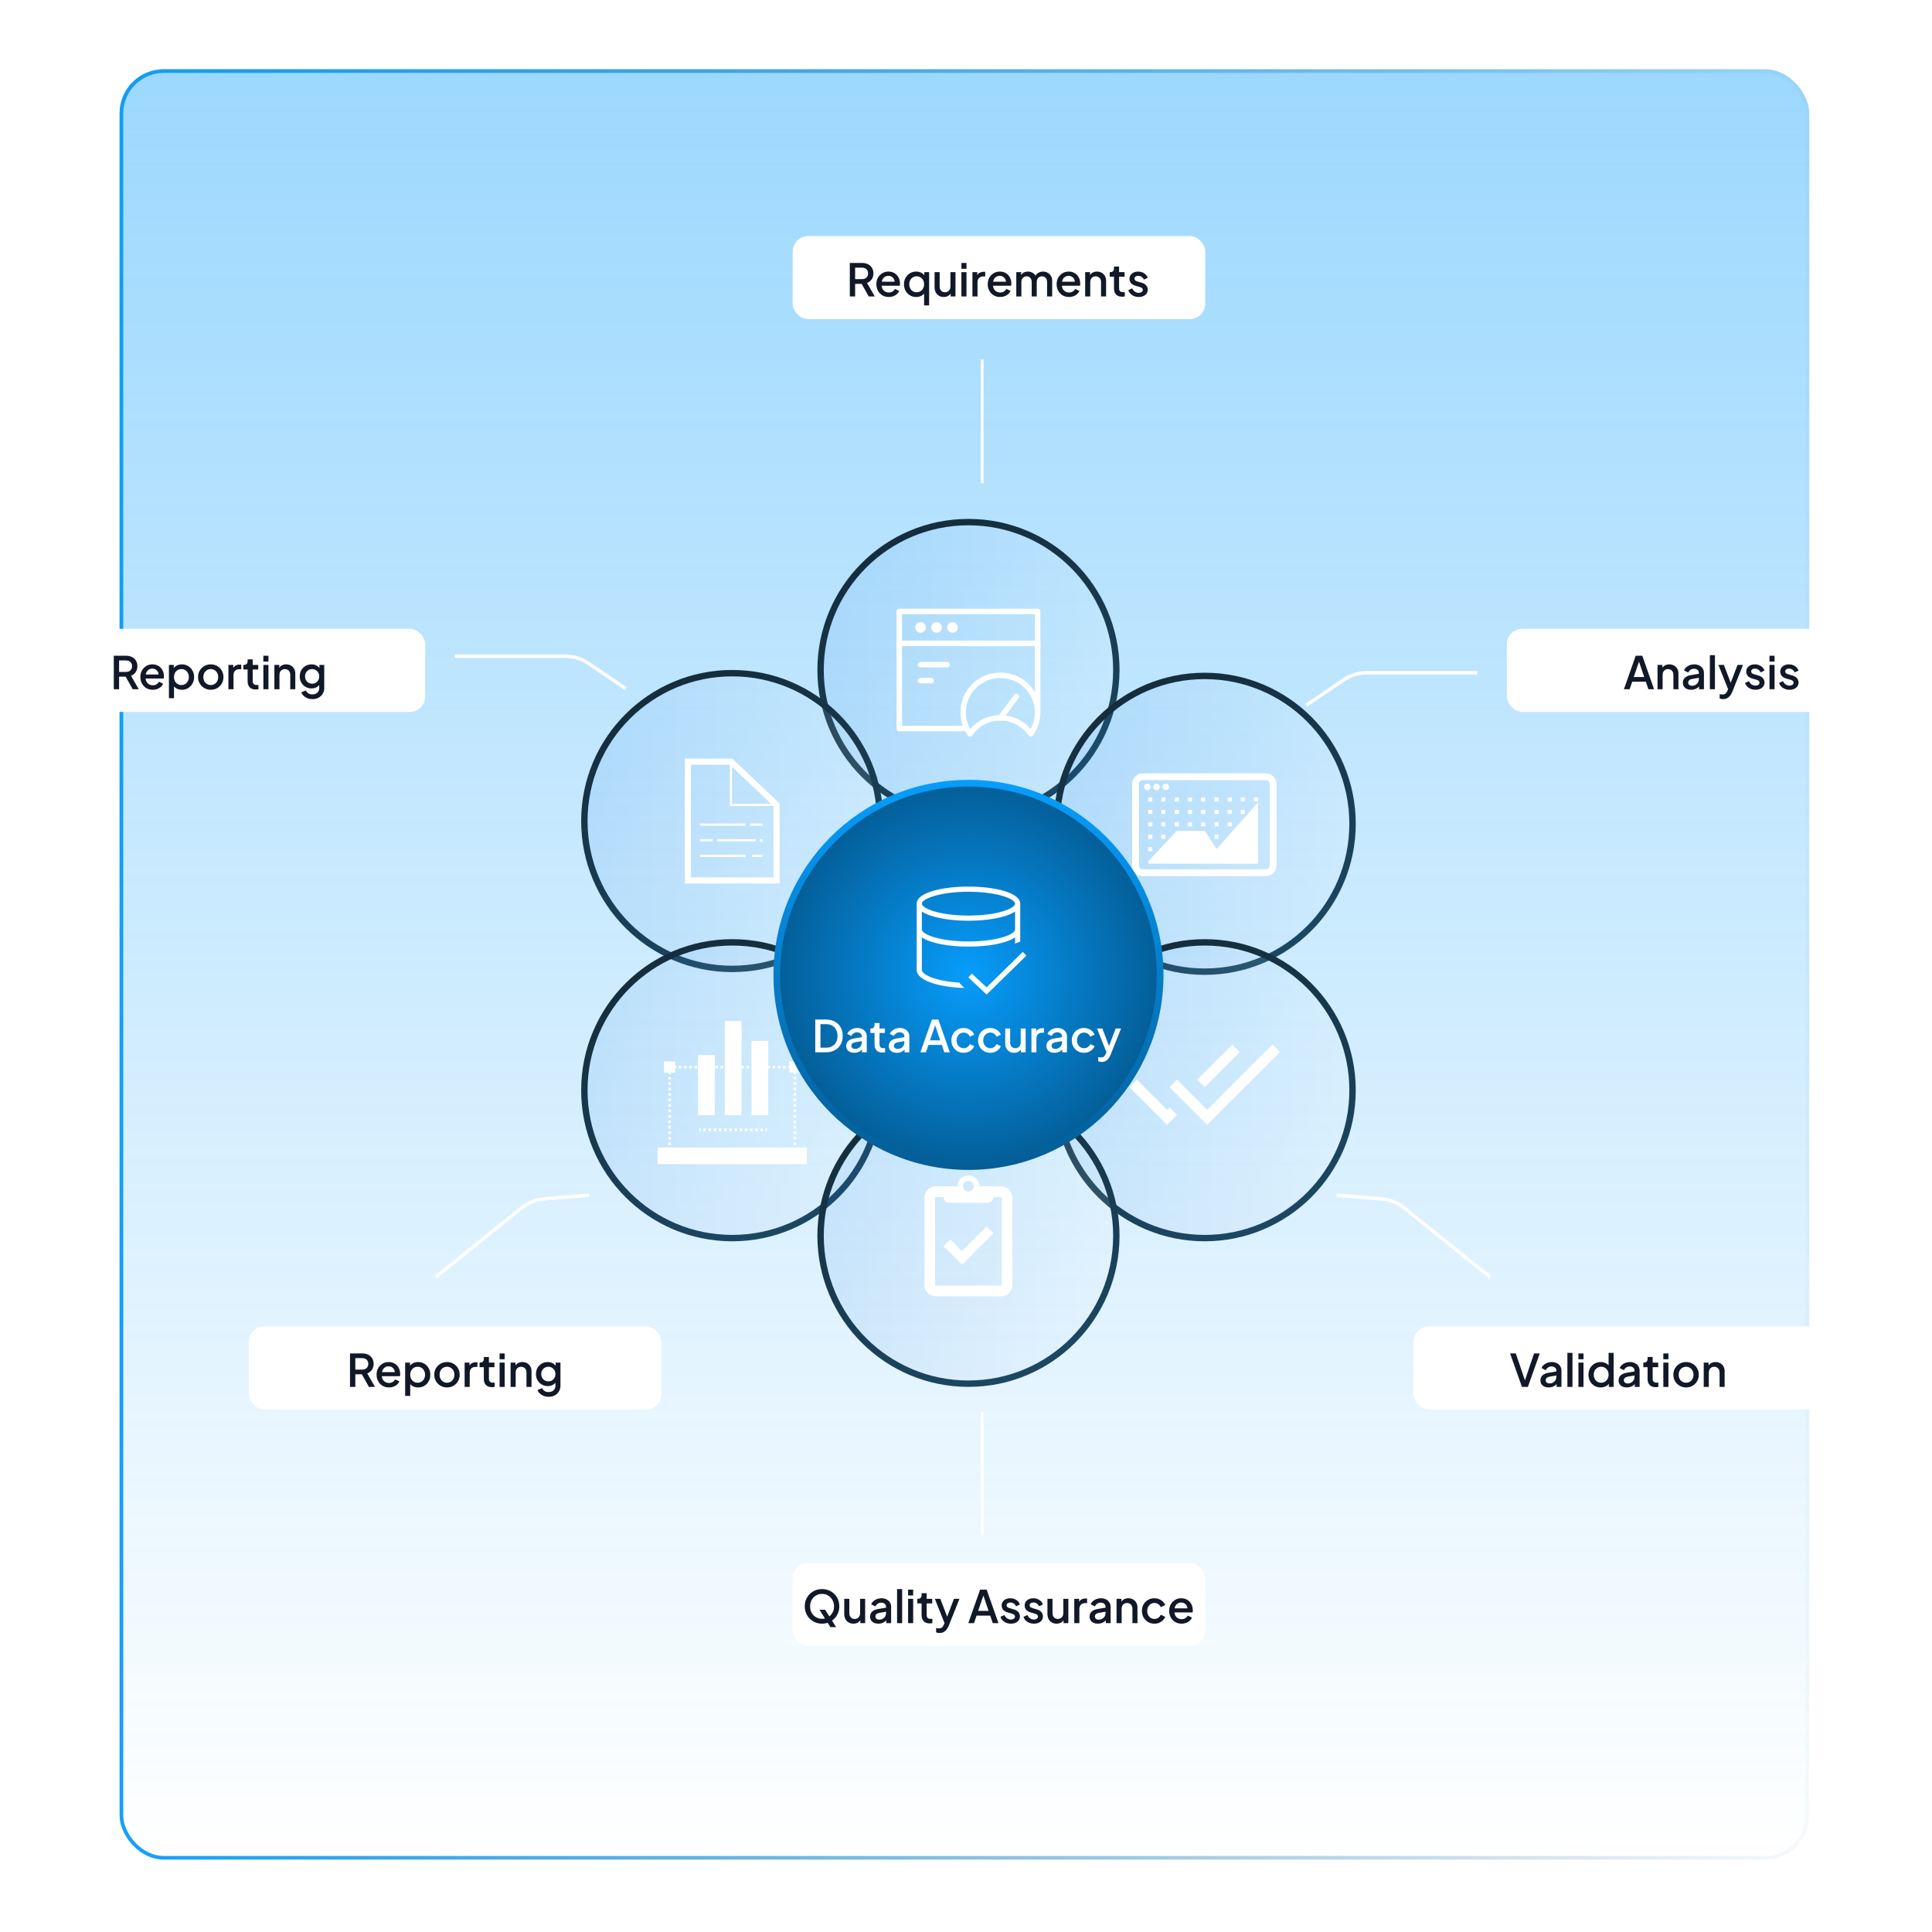 <svg width="614" height="614" viewBox="0 0 614 614" fill="none" xmlns="http://www.w3.org/2000/svg">
<g filter="url(#filter0_b_4566_1841)">
<rect x="38" y="22" width="537" height="569" rx="14.052" fill="url(#paint0_linear_4566_1841)" fill-opacity="0.4"/>
<rect x="38.586" y="22.585" width="535.829" height="567.829" rx="13.467" stroke="url(#paint1_linear_4566_1841)" stroke-width="1.171"/>
</g>
<circle cx="307.78" cy="212.923" r="46.996" fill="url(#paint2_linear_4566_1841)" fill-opacity="0.1" stroke="url(#paint3_linear_4566_1841)" stroke-width="2.03"/>
<path d="M285.793 204.467H329.767" stroke="white" stroke-width="1.746" stroke-miterlimit="10" stroke-linecap="round" stroke-linejoin="round"/>
<circle cx="292.558" cy="199.393" r="1.691" fill="white"/>
<circle cx="297.632" cy="199.393" r="1.691" fill="white"/>
<circle cx="302.705" cy="199.393" r="1.691" fill="white"/>
<path d="M317.927 228.145C321.987 228.145 325.538 230.174 327.568 233.219C328.921 231.358 329.767 228.99 329.767 226.453C329.767 219.857 324.524 214.614 317.927 214.614C311.331 214.614 306.088 219.857 306.088 226.453C306.088 228.99 306.934 231.358 308.287 233.219C310.317 230.174 313.868 228.145 317.927 228.145Z" stroke="white" stroke-width="1.746" stroke-miterlimit="10" stroke-linecap="round" stroke-linejoin="round"/>
<path d="M329.767 206.158V194.319H285.793V231.527H306.089" stroke="white" stroke-width="1.746" stroke-miterlimit="10" stroke-linecap="round" stroke-linejoin="round"/>
<path d="M317.927 228.145L323.001 221.38" stroke="white" stroke-width="1.746" stroke-miterlimit="10" stroke-linecap="round" stroke-linejoin="round"/>
<path d="M329.766 226.453V204.467" stroke="white" stroke-width="1.746" stroke-miterlimit="10" stroke-linecap="round" stroke-linejoin="round"/>
<path d="M292.558 211.232H301.015" stroke="white" stroke-width="1.746" stroke-miterlimit="10" stroke-linecap="round" stroke-linejoin="round"/>
<path d="M292.558 216.306H295.941" stroke="white" stroke-width="1.746" stroke-miterlimit="10" stroke-linecap="round" stroke-linejoin="round"/>
<circle cx="232.708" cy="260.934" r="46.996" fill="url(#paint4_linear_4566_1841)" fill-opacity="0.1" stroke="url(#paint5_linear_4566_1841)" stroke-width="2.03"/>
<path d="M241.476 267.131C241.476 267.249 241.523 267.361 241.606 267.445C241.689 267.528 241.802 267.574 241.919 267.574C242.037 267.574 242.15 267.528 242.233 267.445C242.316 267.361 242.363 267.249 242.363 267.131C242.363 267.014 242.316 266.901 242.233 266.818C242.15 266.735 242.037 266.688 241.919 266.688C241.802 266.688 241.689 266.735 241.606 266.818C241.523 266.901 241.476 267.014 241.476 267.131Z" fill="white"/>
<path d="M232.712 241.075H217.636V280.793H247.779V255.331L232.712 241.075ZM245.071 255.451H232.659V243.704L245.071 255.451ZM245.829 278.843H219.586V243.025H231.936L231.945 243.034V256.164H245.815L245.824 256.173V278.843H245.829Z" fill="white"/>
<path d="M222.445 261.732H236.892V262.441H222.445V261.732Z" fill="white"/>
<path d="M238.359 261.732H242.358V262.441H238.359V261.732Z" fill="white"/>
<path d="M227.898 266.688H240.177V267.397H227.898V266.688Z" fill="white"/>
<path d="M222.45 266.688H226.493V267.397H222.45V266.688Z" fill="white"/>
<path d="M222.419 271.648H236.892V272.358H222.419V271.648Z" fill="white"/>
<path d="M239.082 271.648H242.358V272.358H239.082V271.648Z" fill="white"/>
<circle cx="232.708" cy="346.481" r="46.996" fill="url(#paint6_linear_4566_1841)" fill-opacity="0.1" stroke="url(#paint7_linear_4566_1841)" stroke-width="2.03"/>
<g clip-path="url(#clip0_4566_1841)">
<path d="M252.184 338.712H253.03V339.558H252.184V338.712ZM251.354 339.558H250.524V338.712H251.354V339.558ZM249.695 339.558H248.865V338.712H249.695V339.558ZM248.04 339.558H247.211V338.712H248.04V339.558ZM246.381 339.558H245.551V338.712H246.381V339.558ZM244.721 339.558H243.891V338.712H244.721V339.558ZM243.067 339.558H242.237V338.712H243.067V339.558ZM241.407 339.558H240.577V338.712H241.407V339.558ZM239.748 339.558H238.918V338.712H239.748V339.558ZM238.093 339.558H237.264V338.712H238.093V339.558ZM236.434 339.558H235.604V338.712H236.434V339.558ZM234.774 339.558H233.944V338.712H234.774V339.558ZM233.115 339.558H232.285V338.712H233.115V339.558ZM231.46 339.558H230.63V338.712H231.46V339.558ZM229.801 339.558H228.971V338.712H229.801V339.558ZM228.141 339.558H227.317V338.712H228.146V339.558H228.141ZM226.487 339.558H225.657V338.712H226.487V339.558ZM224.827 339.558H223.997V338.712H224.827V339.558ZM223.168 339.558H222.338V338.712H223.168V339.558ZM221.513 339.558H220.684V338.712H221.513V339.558ZM219.854 339.558H219.024V338.712H219.854V339.558ZM218.194 339.558H217.364V338.712H218.194V339.558ZM216.54 339.558H215.71V338.712H216.54V339.558ZM214.88 339.558H214.05V338.712H214.88V339.558ZM212.375 338.712H213.221V339.558H212.375V338.712ZM213.221 363.896H212.375V363.03H213.221V363.896ZM213.221 362.158H212.375V361.291H213.221V362.158ZM213.221 360.424H212.375V359.557H213.221V360.424ZM213.221 358.685H212.375V357.818H213.221V358.685ZM213.221 356.946H212.375V356.079H213.221V356.946ZM213.221 355.207H212.375V354.341H213.221V355.207ZM213.221 353.469H212.375V352.602H213.221V353.469ZM213.221 351.73H212.375V350.863H213.221V351.73ZM213.221 349.991H212.375V349.124H213.221V349.991ZM213.221 348.252H212.375V347.385H213.221V348.252ZM213.221 346.513H212.375V345.646H213.221V346.513ZM213.221 344.774H212.375V343.907H213.221V344.774ZM213.221 343.035H212.375V342.169H213.221V343.035ZM213.221 341.296H212.375V340.43H213.221V341.296ZM212.375 364.769H213.221V365.614H212.375V364.769ZM251.354 365.614H250.524V364.769H251.354V365.614ZM249.695 365.614H248.865V364.769H249.695V365.614ZM248.04 365.614H247.211V364.769H248.04V365.614ZM246.381 365.614H245.551V364.769H246.381V365.614ZM244.721 365.614H243.891V364.769H244.721V365.614ZM243.067 365.614H242.237V364.769H243.067V365.614ZM241.407 365.614H240.577V364.769H241.407V365.614ZM239.748 365.614H238.918V364.769H239.748V365.614ZM238.093 365.614H237.264V364.769H238.093V365.614ZM236.434 365.614H235.604V364.769H236.434V365.614ZM234.774 365.614H233.944V364.769H234.774V365.614ZM233.115 365.614H232.285V364.769H233.115V365.614ZM231.46 365.614H230.63V364.769H231.46V365.614ZM229.801 365.614H228.971V364.769H229.801V365.614ZM228.141 365.614H227.317V364.769H228.146V365.614H228.141ZM226.487 365.614H225.657V364.769H226.487V365.614ZM224.827 365.614H223.997V364.769H224.827V365.614ZM223.168 365.614H222.338V364.769H223.168V365.614ZM221.513 365.614H220.684V364.769H221.513V365.614ZM219.854 365.614H219.024V364.769H219.854V365.614ZM218.194 365.614H217.364V364.769H218.194V365.614ZM216.54 365.614H215.71V364.769H216.54V365.614ZM214.88 365.614H214.05V364.769H214.88V365.614ZM252.184 364.769H253.03V365.614H252.184V364.769ZM253.03 363.896H252.184V363.03H253.03V363.896ZM253.03 362.158H252.184V361.291H253.03V362.158ZM253.03 360.424H252.184V359.557H253.03V360.424ZM253.03 358.685H252.184V357.818H253.03V358.685ZM253.03 356.946H252.184V356.079H253.03V356.946ZM253.03 355.207H252.184V354.341H253.03V355.207ZM253.03 353.469H252.184V352.602H253.03V353.469ZM253.03 351.73H252.184V350.863H253.03V351.73ZM253.03 349.991H252.184V349.124H253.03V349.991ZM253.03 348.252H252.184V347.385H253.03V348.252ZM253.03 346.513H252.184V345.646H253.03V346.513ZM253.03 344.774H252.184V343.907H253.03V344.774ZM253.03 343.035H252.184V342.169H253.03V343.035ZM253.03 341.296H252.184V340.43H253.03V341.296Z" fill="white"/>
<path d="M209.446 365.112H255.962V369.546H209.446V365.112Z" fill="white"/>
<path d="M256.38 369.969H209.023V364.689H256.385V369.969H256.38ZM209.869 369.124H255.54V365.535H209.869V369.124Z" fill="white"/>
<path d="M222.269 337.079H226.73V353.976H222.269V337.079Z" fill="white"/>
<path d="M227.153 354.399H221.846V336.656H227.153V354.399ZM222.692 353.553H226.307V337.502H222.692V353.553Z" fill="white"/>
<path d="M230.768 327.121H235.228V353.976H230.768V327.121Z" fill="white"/>
<path d="M235.646 354.399H230.345V326.698H235.651V354.399H235.646ZM231.19 353.553H234.806V327.544H231.19V353.553Z" fill="white"/>
<path d="M239.261 332.2H243.722V353.976H239.261V332.2Z" fill="white"/>
<path d="M244.145 354.399H238.839V331.778H244.145V354.399ZM239.685 353.553H243.3V332.623H239.685V353.553Z" fill="white"/>
<path d="M222.269 335.736H226.73V341.592H222.269V335.736Z" fill="white"/>
<path d="M227.153 342.015H221.846V335.313H227.153V342.015ZM222.692 341.17H226.307V336.159H222.692V341.17Z" fill="white"/>
<path d="M230.768 324.917H235.228V330.773H230.768V324.917Z" fill="white"/>
<path d="M235.646 331.196H230.345V324.494H235.651V331.196H235.646ZM231.19 330.351H234.806V325.34H231.19V330.351Z" fill="white"/>
<path d="M239.261 331.223H243.722V337.079H239.261V331.223Z" fill="white"/>
<path d="M244.145 337.502H238.839V330.8H244.145V337.502ZM239.685 336.656H243.3V331.645H239.685V336.656Z" fill="white"/>
<path d="M222.269 358.648H222.692V359.494H222.269V358.648ZM242.475 359.494H241.65V358.648H242.475V359.494ZM240.826 359.494H240.001V358.648H240.826V359.494ZM239.177 359.494H238.352V358.648H239.177V359.494ZM237.528 359.494H236.703V358.648H237.528V359.494ZM235.879 359.494H235.054V358.648H235.879V359.494ZM234.23 359.494H233.405V358.648H234.23V359.494ZM232.586 359.494H231.761V358.648H232.586V359.494ZM230.937 359.494H230.112V358.648H230.937V359.494ZM229.288 359.494H228.463V358.648H229.288V359.494ZM227.639 359.494H226.814V358.648H227.639V359.494ZM225.99 359.494H225.165V358.648H225.99V359.494ZM224.341 359.494H223.516V358.648H224.341V359.494ZM243.299 358.648H243.722V359.494H243.299V358.648Z" fill="white"/>
<path d="M211.455 337.792H214.145V340.483H211.455V337.792Z" fill="white"/>
<path d="M214.568 340.905H211.032V337.369H214.568V340.905ZM211.877 340.06H213.722V338.215H211.877V340.06Z" fill="white"/>
<path d="M251.296 337.755H253.987V340.446H251.296V337.755Z" fill="white"/>
<path d="M254.409 340.863H250.873V337.327H254.409V340.863ZM251.719 340.017H253.563V338.173H251.719V340.017Z" fill="white"/>
</g>
<rect x="478.874" y="199.829" width="131.126" height="26.423" rx="4.962" fill="white"/>
<path d="M516.094 219.04L519.838 208.396H521.924L525.667 219.04H523.867L523.053 216.654H518.723L517.895 219.04H516.094ZM519.209 215.154H522.538L520.652 209.581H521.124L519.209 215.154ZM526.773 219.04V211.31H528.316V212.825L528.13 212.625C528.321 212.139 528.626 211.772 529.045 211.525C529.464 211.268 529.95 211.139 530.502 211.139C531.074 211.139 531.579 211.263 532.017 211.51C532.455 211.758 532.798 212.101 533.046 212.539C533.293 212.977 533.417 213.482 533.417 214.054V219.04H531.817V214.482C531.817 214.092 531.745 213.763 531.603 213.497C531.46 213.22 531.255 213.011 530.988 212.868C530.731 212.715 530.436 212.639 530.102 212.639C529.769 212.639 529.469 212.715 529.202 212.868C528.945 213.011 528.745 213.22 528.602 213.497C528.459 213.773 528.388 214.101 528.388 214.482V219.04H526.773ZM537.46 219.212C536.936 219.212 536.474 219.121 536.074 218.94C535.683 218.75 535.379 218.493 535.159 218.169C534.94 217.835 534.831 217.445 534.831 216.997C534.831 216.578 534.921 216.202 535.102 215.868C535.293 215.535 535.583 215.254 535.974 215.025C536.364 214.797 536.855 214.635 537.446 214.54L540.132 214.097V215.368L537.76 215.783C537.331 215.859 537.017 215.997 536.817 216.197C536.617 216.388 536.517 216.635 536.517 216.94C536.517 217.235 536.626 217.478 536.845 217.669C537.074 217.85 537.365 217.94 537.717 217.94C538.155 217.94 538.536 217.845 538.86 217.654C539.194 217.464 539.451 217.211 539.632 216.897C539.813 216.573 539.903 216.216 539.903 215.826V213.839C539.903 213.458 539.76 213.149 539.475 212.911C539.198 212.663 538.827 212.539 538.36 212.539C537.931 212.539 537.555 212.654 537.231 212.882C536.917 213.101 536.684 213.387 536.531 213.739L535.188 213.068C535.331 212.687 535.564 212.353 535.888 212.068C536.212 211.772 536.588 211.544 537.017 211.382C537.455 211.22 537.917 211.139 538.403 211.139C539.013 211.139 539.551 211.253 540.018 211.482C540.494 211.71 540.861 212.03 541.118 212.439C541.384 212.839 541.518 213.306 541.518 213.839V219.04H539.975V217.64L540.303 217.683C540.122 217.997 539.889 218.269 539.603 218.497C539.327 218.726 539.008 218.902 538.646 219.026C538.293 219.15 537.898 219.212 537.46 219.212ZM543.406 219.04V208.224H545.02V219.04H543.406ZM547.594 222.184C547.403 222.184 547.213 222.165 547.022 222.127C546.841 222.098 546.675 222.05 546.522 221.984V220.598C546.636 220.626 546.775 220.65 546.937 220.669C547.098 220.698 547.256 220.712 547.408 220.712C547.856 220.712 548.184 220.612 548.394 220.412C548.613 220.222 548.808 219.926 548.98 219.526L549.494 218.355L549.466 219.712L546.122 211.31H547.851L550.323 217.754H549.737L552.195 211.31H553.938L550.523 219.883C550.342 220.341 550.113 220.741 549.837 221.084C549.57 221.436 549.251 221.708 548.88 221.898C548.518 222.089 548.089 222.184 547.594 222.184ZM557.901 219.212C557.11 219.212 556.415 219.017 555.814 218.626C555.224 218.235 554.809 217.712 554.571 217.054L555.814 216.468C556.024 216.907 556.31 217.254 556.672 217.512C557.043 217.769 557.453 217.897 557.901 217.897C558.282 217.897 558.591 217.812 558.829 217.64C559.067 217.469 559.186 217.235 559.186 216.94C559.186 216.75 559.134 216.597 559.029 216.483C558.925 216.359 558.791 216.259 558.629 216.183C558.477 216.107 558.32 216.049 558.158 216.011L556.943 215.668C556.276 215.478 555.776 215.192 555.443 214.811C555.119 214.42 554.957 213.968 554.957 213.454C554.957 212.987 555.076 212.582 555.314 212.239C555.552 211.887 555.881 211.615 556.3 211.425C556.719 211.234 557.191 211.139 557.715 211.139C558.42 211.139 559.048 211.315 559.601 211.668C560.153 212.011 560.544 212.492 560.772 213.111L559.529 213.697C559.377 213.325 559.134 213.03 558.801 212.811C558.477 212.592 558.11 212.482 557.7 212.482C557.348 212.482 557.067 212.568 556.857 212.739C556.648 212.901 556.543 213.115 556.543 213.382C556.543 213.563 556.591 213.716 556.686 213.839C556.781 213.954 556.905 214.049 557.058 214.125C557.21 214.192 557.367 214.249 557.529 214.297L558.786 214.668C559.425 214.849 559.915 215.135 560.258 215.525C560.601 215.906 560.772 216.364 560.772 216.897C560.772 217.354 560.649 217.759 560.401 218.112C560.163 218.455 559.829 218.726 559.401 218.926C558.972 219.117 558.472 219.212 557.901 219.212ZM562.354 219.04V211.31H563.969V219.04H562.354ZM562.354 210.253V208.396H563.969V210.253H562.354ZM568.714 219.212C567.924 219.212 567.228 219.017 566.628 218.626C566.038 218.235 565.623 217.712 565.385 217.054L566.628 216.468C566.838 216.907 567.124 217.254 567.486 217.512C567.857 217.769 568.267 217.897 568.714 217.897C569.096 217.897 569.405 217.812 569.643 217.64C569.881 217.469 570 217.235 570 216.94C570 216.75 569.948 216.597 569.843 216.483C569.738 216.359 569.605 216.259 569.443 216.183C569.291 216.107 569.134 216.049 568.972 216.011L567.757 215.668C567.09 215.478 566.59 215.192 566.257 214.811C565.933 214.42 565.771 213.968 565.771 213.454C565.771 212.987 565.89 212.582 566.128 212.239C566.366 211.887 566.695 211.615 567.114 211.425C567.533 211.234 568.005 211.139 568.529 211.139C569.234 211.139 569.862 211.315 570.415 211.668C570.967 212.011 571.358 212.492 571.586 213.111L570.343 213.697C570.191 213.325 569.948 213.03 569.615 212.811C569.291 212.592 568.924 212.482 568.514 212.482C568.162 212.482 567.881 212.568 567.671 212.739C567.462 212.901 567.357 213.115 567.357 213.382C567.357 213.563 567.405 213.716 567.5 213.839C567.595 213.954 567.719 214.049 567.871 214.125C568.024 214.192 568.181 214.249 568.343 214.297L569.6 214.668C570.239 214.849 570.729 215.135 571.072 215.525C571.415 215.906 571.586 216.364 571.586 216.897C571.586 217.354 571.463 217.759 571.215 218.112C570.977 218.455 570.643 218.726 570.215 218.926C569.786 219.117 569.286 219.212 568.714 219.212Z" fill="#111827"/>
<rect x="449.194" y="421.553" width="131.126" height="26.423" rx="4.962" fill="white"/>
<path d="M483.686 440.765L479.914 430.12H481.729L484.815 439.207H484.458L487.53 430.12H489.344L485.572 440.765H483.686ZM492.182 440.936C491.658 440.936 491.196 440.846 490.796 440.665C490.406 440.474 490.101 440.217 489.882 439.893C489.663 439.56 489.553 439.169 489.553 438.721C489.553 438.302 489.643 437.926 489.824 437.593C490.015 437.259 490.305 436.978 490.696 436.75C491.087 436.521 491.577 436.359 492.168 436.264L494.854 435.821V437.093L492.482 437.507C492.053 437.583 491.739 437.721 491.539 437.921C491.339 438.112 491.239 438.359 491.239 438.664C491.239 438.96 491.349 439.202 491.568 439.393C491.796 439.574 492.087 439.664 492.439 439.664C492.877 439.664 493.258 439.569 493.582 439.379C493.916 439.188 494.173 438.936 494.354 438.621C494.535 438.298 494.625 437.94 494.625 437.55V435.564C494.625 435.183 494.482 434.873 494.197 434.635C493.92 434.387 493.549 434.263 493.082 434.263C492.654 434.263 492.277 434.378 491.953 434.606C491.639 434.825 491.406 435.111 491.253 435.464L489.91 434.792C490.053 434.411 490.286 434.078 490.61 433.792C490.934 433.497 491.31 433.268 491.739 433.106C492.177 432.944 492.639 432.863 493.125 432.863C493.735 432.863 494.273 432.977 494.74 433.206C495.216 433.435 495.583 433.754 495.84 434.163C496.107 434.563 496.24 435.03 496.24 435.564V440.765H494.697V439.364L495.025 439.407C494.844 439.722 494.611 439.993 494.325 440.222C494.049 440.45 493.73 440.627 493.368 440.75C493.016 440.874 492.62 440.936 492.182 440.936ZM498.128 440.765V429.948H499.742V440.765H498.128ZM501.63 440.765V433.035H503.245V440.765H501.63ZM501.63 431.977V430.12H503.245V431.977H501.63ZM508.705 440.936C507.962 440.936 507.295 440.76 506.704 440.407C506.123 440.045 505.661 439.56 505.318 438.95C504.985 438.34 504.818 437.655 504.818 436.892C504.818 436.13 504.99 435.445 505.332 434.835C505.675 434.225 506.137 433.744 506.718 433.392C507.3 433.039 507.957 432.863 508.69 432.863C509.309 432.863 509.857 432.987 510.333 433.235C510.81 433.482 511.186 433.825 511.462 434.263L511.219 434.635V429.948H512.82V440.765H511.291V439.193L511.476 439.493C511.21 439.96 510.829 440.317 510.333 440.565C509.838 440.812 509.295 440.936 508.705 440.936ZM508.862 439.436C509.309 439.436 509.709 439.326 510.062 439.107C510.424 438.888 510.705 438.588 510.905 438.207C511.114 437.816 511.219 437.378 511.219 436.892C511.219 436.407 511.114 435.973 510.905 435.592C510.705 435.211 510.424 434.911 510.062 434.692C509.709 434.473 509.309 434.363 508.862 434.363C508.414 434.363 508.009 434.473 507.647 434.692C507.285 434.911 507.004 435.211 506.804 435.592C506.604 435.973 506.504 436.407 506.504 436.892C506.504 437.378 506.604 437.816 506.804 438.207C507.004 438.588 507.28 438.888 507.633 439.107C507.995 439.326 508.404 439.436 508.862 439.436ZM517.019 440.936C516.495 440.936 516.033 440.846 515.633 440.665C515.243 440.474 514.938 440.217 514.719 439.893C514.5 439.56 514.39 439.169 514.39 438.721C514.39 438.302 514.481 437.926 514.662 437.593C514.852 437.259 515.143 436.978 515.533 436.75C515.924 436.521 516.414 436.359 517.005 436.264L519.691 435.821V437.093L517.319 437.507C516.891 437.583 516.576 437.721 516.376 437.921C516.176 438.112 516.076 438.359 516.076 438.664C516.076 438.96 516.186 439.202 516.405 439.393C516.633 439.574 516.924 439.664 517.276 439.664C517.715 439.664 518.096 439.569 518.42 439.379C518.753 439.188 519.01 438.936 519.191 438.621C519.372 438.298 519.463 437.94 519.463 437.55V435.564C519.463 435.183 519.32 434.873 519.034 434.635C518.758 434.387 518.386 434.263 517.919 434.263C517.491 434.263 517.115 434.378 516.791 434.606C516.476 434.825 516.243 435.111 516.091 435.464L514.747 434.792C514.89 434.411 515.124 434.078 515.448 433.792C515.771 433.497 516.148 433.268 516.576 433.106C517.014 432.944 517.476 432.863 517.962 432.863C518.572 432.863 519.11 432.977 519.577 433.206C520.053 433.435 520.42 433.754 520.677 434.163C520.944 434.563 521.077 435.03 521.077 435.564V440.765H519.534V439.364L519.863 439.407C519.682 439.722 519.448 439.993 519.163 440.222C518.886 440.45 518.567 440.627 518.205 440.75C517.853 440.874 517.457 440.936 517.019 440.936ZM526.169 440.85C525.359 440.85 524.731 440.622 524.283 440.165C523.835 439.707 523.611 439.064 523.611 438.236V434.492H522.254V433.035H522.468C522.83 433.035 523.111 432.93 523.311 432.72C523.511 432.511 523.611 432.225 523.611 431.863V431.263H525.226V433.035H526.983V434.492H525.226V438.164C525.226 438.431 525.269 438.659 525.355 438.85C525.44 439.031 525.578 439.174 525.769 439.279C525.959 439.374 526.207 439.422 526.512 439.422C526.588 439.422 526.674 439.417 526.769 439.407C526.864 439.398 526.955 439.388 527.041 439.379V440.765C526.907 440.784 526.76 440.803 526.598 440.822C526.436 440.841 526.293 440.85 526.169 440.85ZM528.616 440.765V433.035H530.231V440.765H528.616ZM528.616 431.977V430.12H530.231V431.977H528.616ZM535.848 440.936C535.105 440.936 534.424 440.76 533.805 440.407C533.195 440.055 532.709 439.574 532.347 438.964C531.985 438.355 531.804 437.664 531.804 436.892C531.804 436.111 531.985 435.421 532.347 434.821C532.709 434.211 533.195 433.735 533.805 433.392C534.414 433.039 535.095 432.863 535.848 432.863C536.61 432.863 537.291 433.039 537.891 433.392C538.501 433.735 538.982 434.211 539.334 434.821C539.696 435.421 539.877 436.111 539.877 436.892C539.877 437.674 539.696 438.369 539.334 438.979C538.972 439.588 538.486 440.069 537.877 440.422C537.267 440.765 536.591 440.936 535.848 440.936ZM535.848 439.436C536.305 439.436 536.71 439.326 537.062 439.107C537.415 438.888 537.691 438.588 537.891 438.207C538.101 437.816 538.205 437.378 538.205 436.892C538.205 436.407 538.101 435.973 537.891 435.592C537.691 435.211 537.415 434.911 537.062 434.692C536.71 434.473 536.305 434.363 535.848 434.363C535.4 434.363 534.995 434.473 534.633 434.692C534.281 434.911 534 435.211 533.79 435.592C533.59 435.973 533.49 436.407 533.49 436.892C533.49 437.378 533.59 437.816 533.79 438.207C534 438.588 534.281 438.888 534.633 439.107C534.995 439.326 535.4 439.436 535.848 439.436ZM541.453 440.765V433.035H542.997V434.549L542.811 434.349C543.001 433.863 543.306 433.497 543.725 433.249C544.144 432.992 544.63 432.863 545.183 432.863C545.754 432.863 546.259 432.987 546.697 433.235C547.135 433.482 547.478 433.825 547.726 434.263C547.974 434.702 548.097 435.206 548.097 435.778V440.765H546.497V436.207C546.497 435.816 546.426 435.487 546.283 435.221C546.14 434.945 545.935 434.735 545.668 434.592C545.411 434.44 545.116 434.363 544.783 434.363C544.449 434.363 544.149 434.44 543.882 434.592C543.625 434.735 543.425 434.945 543.282 435.221C543.139 435.497 543.068 435.826 543.068 436.207V440.765H541.453Z" fill="#111827"/>
<rect x="79.072" y="421.553" width="131.126" height="26.423" rx="4.962" fill="white"/>
<path d="M111.235 440.765V430.12H115.108C115.822 430.12 116.451 430.253 116.994 430.52C117.537 430.777 117.961 431.158 118.265 431.663C118.58 432.158 118.737 432.754 118.737 433.449C118.737 434.182 118.551 434.811 118.18 435.335C117.818 435.859 117.327 436.24 116.708 436.478L119.166 440.765H117.251L114.636 436.121L115.736 436.764H112.921V440.765H111.235ZM112.921 435.264H115.136C115.527 435.264 115.865 435.187 116.151 435.035C116.436 434.883 116.656 434.673 116.808 434.406C116.97 434.13 117.051 433.806 117.051 433.435C117.051 433.063 116.97 432.744 116.808 432.477C116.656 432.201 116.436 431.992 116.151 431.849C115.865 431.696 115.527 431.62 115.136 431.62H112.921V435.264ZM123.624 440.936C122.852 440.936 122.166 440.76 121.566 440.407C120.976 440.045 120.514 439.56 120.18 438.95C119.847 438.331 119.68 437.64 119.68 436.878C119.68 436.097 119.847 435.407 120.18 434.806C120.523 434.206 120.98 433.735 121.552 433.392C122.124 433.039 122.771 432.863 123.495 432.863C124.076 432.863 124.595 432.963 125.053 433.163C125.51 433.363 125.896 433.64 126.21 433.992C126.524 434.335 126.762 434.73 126.924 435.178C127.096 435.626 127.182 436.102 127.182 436.607C127.182 436.731 127.177 436.859 127.167 436.993C127.158 437.126 127.139 437.25 127.11 437.364H120.952V436.078H126.196L125.424 436.664C125.519 436.197 125.486 435.783 125.324 435.421C125.172 435.049 124.934 434.759 124.61 434.549C124.295 434.33 123.924 434.221 123.495 434.221C123.067 434.221 122.686 434.33 122.352 434.549C122.019 434.759 121.762 435.064 121.581 435.464C121.4 435.854 121.328 436.33 121.366 436.892C121.319 437.416 121.39 437.874 121.581 438.264C121.781 438.655 122.057 438.96 122.409 439.179C122.771 439.398 123.181 439.507 123.638 439.507C124.105 439.507 124.5 439.402 124.824 439.193C125.157 438.983 125.419 438.712 125.61 438.378L126.924 439.021C126.772 439.383 126.534 439.712 126.21 440.007C125.896 440.293 125.515 440.522 125.067 440.693C124.629 440.855 124.148 440.936 123.624 440.936ZM128.757 443.622V433.035H130.301V434.635L130.115 434.263C130.401 433.825 130.782 433.482 131.258 433.235C131.734 432.987 132.277 432.863 132.887 432.863C133.62 432.863 134.277 433.039 134.858 433.392C135.449 433.744 135.911 434.225 136.244 434.835C136.587 435.445 136.759 436.13 136.759 436.892C136.759 437.655 136.587 438.34 136.244 438.95C135.911 439.56 135.454 440.045 134.873 440.407C134.292 440.76 133.63 440.936 132.887 440.936C132.287 440.936 131.739 440.812 131.244 440.565C130.758 440.317 130.381 439.96 130.115 439.493L130.372 439.193V443.622H128.757ZM132.73 439.436C133.187 439.436 133.592 439.326 133.944 439.107C134.296 438.888 134.573 438.588 134.773 438.207C134.982 437.816 135.087 437.378 135.087 436.892C135.087 436.407 134.982 435.973 134.773 435.592C134.573 435.211 134.296 434.911 133.944 434.692C133.592 434.473 133.187 434.363 132.73 434.363C132.282 434.363 131.877 434.473 131.515 434.692C131.163 434.911 130.882 435.211 130.672 435.592C130.472 435.973 130.372 436.407 130.372 436.892C130.372 437.378 130.472 437.816 130.672 438.207C130.882 438.588 131.163 438.888 131.515 439.107C131.877 439.326 132.282 439.436 132.73 439.436ZM142.059 440.936C141.316 440.936 140.635 440.76 140.015 440.407C139.406 440.055 138.92 439.574 138.558 438.964C138.196 438.355 138.015 437.664 138.015 436.892C138.015 436.111 138.196 435.421 138.558 434.821C138.92 434.211 139.406 433.735 140.015 433.392C140.625 433.039 141.306 432.863 142.059 432.863C142.821 432.863 143.502 433.039 144.102 433.392C144.712 433.735 145.193 434.211 145.545 434.821C145.907 435.421 146.088 436.111 146.088 436.892C146.088 437.674 145.907 438.369 145.545 438.979C145.183 439.588 144.697 440.069 144.088 440.422C143.478 440.765 142.802 440.936 142.059 440.936ZM142.059 439.436C142.516 439.436 142.921 439.326 143.273 439.107C143.626 438.888 143.902 438.588 144.102 438.207C144.312 437.816 144.416 437.378 144.416 436.892C144.416 436.407 144.312 435.973 144.102 435.592C143.902 435.211 143.626 434.911 143.273 434.692C142.921 434.473 142.516 434.363 142.059 434.363C141.611 434.363 141.206 434.473 140.844 434.692C140.492 434.911 140.211 435.211 140.001 435.592C139.801 435.973 139.701 436.407 139.701 436.892C139.701 437.378 139.801 437.816 140.001 438.207C140.211 438.588 140.492 438.888 140.844 439.107C141.206 439.326 141.611 439.436 142.059 439.436ZM147.664 440.765V433.035H149.207V434.592L149.065 434.363C149.236 433.859 149.512 433.497 149.893 433.278C150.274 433.049 150.732 432.935 151.265 432.935H151.737V434.406H151.065C150.532 434.406 150.098 434.573 149.765 434.906C149.441 435.23 149.279 435.697 149.279 436.307V440.765H147.664ZM156.324 440.85C155.514 440.85 154.886 440.622 154.438 440.165C153.99 439.707 153.766 439.064 153.766 438.236V434.492H152.409V433.035H152.623C152.985 433.035 153.266 432.93 153.466 432.72C153.666 432.511 153.766 432.225 153.766 431.863V431.263H155.381V433.035H157.139V434.492H155.381V438.164C155.381 438.431 155.424 438.659 155.51 438.85C155.595 439.031 155.734 439.174 155.924 439.279C156.115 439.374 156.362 439.422 156.667 439.422C156.743 439.422 156.829 439.417 156.924 439.407C157.019 439.398 157.11 439.388 157.196 439.379V440.765C157.062 440.784 156.915 440.803 156.753 440.822C156.591 440.841 156.448 440.85 156.324 440.85ZM158.771 440.765V433.035H160.386V440.765H158.771ZM158.771 431.977V430.12H160.386V431.977H158.771ZM162.274 440.765V433.035H163.817V434.549L163.631 434.349C163.822 433.863 164.126 433.497 164.546 433.249C164.965 432.992 165.45 432.863 166.003 432.863C166.574 432.863 167.079 432.987 167.517 433.235C167.956 433.482 168.299 433.825 168.546 434.263C168.794 434.702 168.918 435.206 168.918 435.778V440.765H167.317V436.207C167.317 435.816 167.246 435.487 167.103 435.221C166.96 434.945 166.755 434.735 166.489 434.592C166.232 434.44 165.936 434.363 165.603 434.363C165.269 434.363 164.969 434.44 164.703 434.592C164.445 434.735 164.245 434.945 164.103 435.221C163.96 435.497 163.888 435.826 163.888 436.207V440.765H162.274ZM174.375 443.908C173.813 443.908 173.294 443.818 172.818 443.637C172.341 443.456 171.932 443.203 171.589 442.879C171.246 442.565 170.989 442.193 170.817 441.765L172.303 441.15C172.437 441.512 172.679 441.812 173.032 442.051C173.394 442.289 173.837 442.408 174.361 442.408C174.77 442.408 175.137 442.327 175.461 442.165C175.785 442.012 176.042 441.784 176.233 441.479C176.423 441.184 176.518 440.827 176.518 440.407V438.664L176.804 438.993C176.537 439.488 176.166 439.864 175.69 440.122C175.223 440.379 174.694 440.507 174.104 440.507C173.389 440.507 172.746 440.341 172.175 440.007C171.603 439.674 171.151 439.217 170.817 438.636C170.493 438.055 170.331 437.402 170.331 436.678C170.331 435.945 170.493 435.292 170.817 434.721C171.151 434.149 171.598 433.697 172.16 433.363C172.722 433.03 173.365 432.863 174.089 432.863C174.68 432.863 175.204 432.992 175.661 433.249C176.128 433.497 176.509 433.859 176.804 434.335L176.59 434.735V433.035H178.119V440.407C178.119 441.074 177.957 441.67 177.633 442.193C177.318 442.727 176.88 443.146 176.318 443.451C175.756 443.756 175.108 443.908 174.375 443.908ZM174.289 439.007C174.718 439.007 175.099 438.907 175.432 438.707C175.766 438.498 176.028 438.221 176.218 437.878C176.418 437.526 176.518 437.131 176.518 436.692C176.518 436.254 176.418 435.859 176.218 435.507C176.018 435.154 175.751 434.878 175.418 434.678C175.085 434.468 174.708 434.363 174.289 434.363C173.851 434.363 173.461 434.468 173.118 434.678C172.775 434.878 172.503 435.154 172.303 435.507C172.113 435.849 172.017 436.245 172.017 436.692C172.017 437.121 172.113 437.512 172.303 437.864C172.503 438.217 172.775 438.498 173.118 438.707C173.461 438.907 173.851 439.007 174.289 439.007Z" fill="#111827"/>
<rect x="251.912" y="496.625" width="131.126" height="26.423" rx="4.962" fill="white"/>
<path d="M261.248 516.008C260.476 516.008 259.757 515.87 259.09 515.594C258.433 515.317 257.852 514.932 257.347 514.436C256.852 513.941 256.461 513.36 256.175 512.693C255.899 512.026 255.761 511.298 255.761 510.507C255.761 509.716 255.899 508.988 256.175 508.321C256.461 507.645 256.852 507.063 257.347 506.578C257.842 506.082 258.423 505.701 259.09 505.435C259.757 505.158 260.476 505.02 261.248 505.02C262.029 505.02 262.748 505.158 263.405 505.435C264.072 505.701 264.653 506.082 265.148 506.578C265.653 507.073 266.044 507.654 266.32 508.321C266.596 508.988 266.734 509.716 266.734 510.507C266.734 511.298 266.592 512.026 266.306 512.693C266.03 513.36 265.644 513.941 265.148 514.436C264.653 514.932 264.072 515.317 263.405 515.594C262.738 515.87 262.019 516.008 261.248 516.008ZM261.248 514.465C261.8 514.465 262.305 514.365 262.762 514.165C263.229 513.965 263.634 513.689 263.977 513.336C264.32 512.974 264.586 512.555 264.777 512.079C264.967 511.593 265.063 511.069 265.063 510.507C265.063 509.945 264.967 509.426 264.777 508.95C264.586 508.473 264.32 508.054 263.977 507.692C263.634 507.33 263.229 507.049 262.762 506.849C262.305 506.649 261.8 506.549 261.248 506.549C260.695 506.549 260.186 506.649 259.719 506.849C259.262 507.049 258.862 507.33 258.519 507.692C258.176 508.054 257.909 508.473 257.718 508.95C257.537 509.426 257.447 509.945 257.447 510.507C257.447 511.069 257.537 511.593 257.718 512.079C257.909 512.555 258.176 512.974 258.519 513.336C258.862 513.689 259.266 513.965 259.733 514.165C260.2 514.365 260.705 514.465 261.248 514.465ZM263.92 517.123L260.433 511.579H262.234L265.734 517.123H263.92ZM271.22 516.008C270.639 516.008 270.129 515.879 269.691 515.622C269.253 515.356 268.91 514.989 268.662 514.522C268.424 514.046 268.305 513.498 268.305 512.879V508.107H269.92V512.736C269.92 513.088 269.991 513.398 270.134 513.665C270.277 513.931 270.477 514.141 270.734 514.293C270.991 514.436 271.287 514.508 271.62 514.508C271.963 514.508 272.263 514.432 272.52 514.279C272.777 514.127 272.977 513.912 273.12 513.636C273.273 513.36 273.349 513.036 273.349 512.665V508.107H274.949V515.837H273.42V514.322L273.592 514.522C273.411 514.998 273.111 515.365 272.692 515.622C272.273 515.879 271.782 516.008 271.22 516.008ZM279.149 516.008C278.625 516.008 278.163 515.918 277.763 515.737C277.373 515.546 277.068 515.289 276.849 514.965C276.63 514.632 276.52 514.241 276.52 513.793C276.52 513.374 276.611 512.998 276.792 512.665C276.982 512.331 277.273 512.05 277.663 511.822C278.054 511.593 278.544 511.431 279.135 511.336L281.821 510.893V512.164L279.449 512.579C279.021 512.655 278.706 512.793 278.506 512.993C278.306 513.184 278.206 513.431 278.206 513.736C278.206 514.031 278.316 514.274 278.535 514.465C278.763 514.646 279.054 514.736 279.406 514.736C279.844 514.736 280.226 514.641 280.549 514.451C280.883 514.26 281.14 514.008 281.321 513.693C281.502 513.369 281.592 513.012 281.592 512.622V510.636C281.592 510.255 281.45 509.945 281.164 509.707C280.888 509.459 280.516 509.335 280.049 509.335C279.621 509.335 279.244 509.45 278.921 509.678C278.606 509.897 278.373 510.183 278.22 510.536L276.877 509.864C277.02 509.483 277.254 509.15 277.577 508.864C277.901 508.569 278.278 508.34 278.706 508.178C279.144 508.016 279.606 507.935 280.092 507.935C280.702 507.935 281.24 508.049 281.707 508.278C282.183 508.507 282.55 508.826 282.807 509.235C283.074 509.635 283.207 510.102 283.207 510.636V515.837H281.664V514.436L281.993 514.479C281.812 514.793 281.578 515.065 281.292 515.294C281.016 515.522 280.697 515.698 280.335 515.822C279.983 515.946 279.587 516.008 279.149 516.008ZM285.095 515.837V505.02H286.709V515.837H285.095ZM288.597 515.837V508.107H290.212V515.837H288.597ZM288.597 507.049V505.192H290.212V507.049H288.597ZM295.443 515.922C294.633 515.922 294.005 515.694 293.557 515.236C293.109 514.779 292.885 514.136 292.885 513.308V509.564H291.528V508.107H291.742C292.104 508.107 292.385 508.002 292.585 507.792C292.785 507.583 292.885 507.297 292.885 506.935V506.335H294.5V508.107H296.257V509.564H294.5V513.236C294.5 513.503 294.543 513.731 294.629 513.922C294.714 514.103 294.852 514.246 295.043 514.351C295.233 514.446 295.481 514.493 295.786 514.493C295.862 514.493 295.948 514.489 296.043 514.479C296.138 514.47 296.229 514.46 296.315 514.451V515.837C296.181 515.856 296.034 515.875 295.872 515.894C295.71 515.913 295.567 515.922 295.443 515.922ZM298.576 518.98C298.386 518.98 298.195 518.961 298.005 518.923C297.824 518.894 297.657 518.847 297.504 518.78V517.394C297.619 517.423 297.757 517.446 297.919 517.465C298.081 517.494 298.238 517.508 298.39 517.508C298.838 517.508 299.167 517.408 299.376 517.208C299.595 517.018 299.791 516.722 299.962 516.322L300.476 515.151L300.448 516.508L297.104 508.107H298.833L301.305 514.551H300.719L303.177 508.107H304.92L301.505 516.68C301.324 517.137 301.096 517.537 300.819 517.88C300.553 518.232 300.234 518.504 299.862 518.694C299.5 518.885 299.071 518.98 298.576 518.98ZM307.737 515.837L311.48 505.192H313.567L317.31 515.837H315.51L314.695 513.45H310.366L309.537 515.837H307.737ZM310.852 511.95H314.181L312.295 506.378H312.766L310.852 511.95ZM321.273 516.008C320.483 516.008 319.788 515.813 319.187 515.422C318.597 515.032 318.182 514.508 317.944 513.85L319.187 513.265C319.397 513.703 319.683 514.051 320.045 514.308C320.416 514.565 320.826 514.693 321.273 514.693C321.655 514.693 321.964 514.608 322.202 514.436C322.44 514.265 322.559 514.031 322.559 513.736C322.559 513.546 322.507 513.393 322.402 513.279C322.297 513.155 322.164 513.055 322.002 512.979C321.85 512.903 321.693 512.846 321.531 512.807L320.316 512.464C319.649 512.274 319.149 511.988 318.816 511.607C318.492 511.217 318.33 510.764 318.33 510.25C318.33 509.783 318.449 509.378 318.687 509.035C318.925 508.683 319.254 508.411 319.673 508.221C320.092 508.03 320.564 507.935 321.088 507.935C321.793 507.935 322.421 508.111 322.974 508.464C323.526 508.807 323.917 509.288 324.145 509.907L322.902 510.493C322.75 510.121 322.507 509.826 322.174 509.607C321.85 509.388 321.483 509.278 321.073 509.278C320.721 509.278 320.44 509.364 320.23 509.535C320.021 509.697 319.916 509.912 319.916 510.178C319.916 510.359 319.964 510.512 320.059 510.636C320.154 510.75 320.278 510.845 320.43 510.921C320.583 510.988 320.74 511.045 320.902 511.093L322.159 511.464C322.798 511.645 323.288 511.931 323.631 512.322C323.974 512.703 324.145 513.16 324.145 513.693C324.145 514.151 324.022 514.555 323.774 514.908C323.536 515.251 323.202 515.522 322.774 515.722C322.345 515.913 321.845 516.008 321.273 516.008ZM328.585 516.008C327.795 516.008 327.099 515.813 326.499 515.422C325.908 515.032 325.494 514.508 325.256 513.85L326.499 513.265C326.709 513.703 326.994 514.051 327.356 514.308C327.728 514.565 328.137 514.693 328.585 514.693C328.966 514.693 329.276 514.608 329.514 514.436C329.752 514.265 329.871 514.031 329.871 513.736C329.871 513.546 329.819 513.393 329.714 513.279C329.609 513.155 329.476 513.055 329.314 512.979C329.161 512.903 329.004 512.846 328.842 512.807L327.628 512.464C326.961 512.274 326.461 511.988 326.128 511.607C325.804 511.217 325.642 510.764 325.642 510.25C325.642 509.783 325.761 509.378 325.999 509.035C326.237 508.683 326.566 508.411 326.985 508.221C327.404 508.03 327.875 507.935 328.399 507.935C329.104 507.935 329.733 508.111 330.285 508.464C330.838 508.807 331.228 509.288 331.457 509.907L330.214 510.493C330.062 510.121 329.819 509.826 329.485 509.607C329.161 509.388 328.795 509.278 328.385 509.278C328.033 509.278 327.752 509.364 327.542 509.535C327.333 509.697 327.228 509.912 327.228 510.178C327.228 510.359 327.275 510.512 327.371 510.636C327.466 510.75 327.59 510.845 327.742 510.921C327.895 510.988 328.052 511.045 328.214 511.093L329.471 511.464C330.109 511.645 330.6 511.931 330.943 512.322C331.286 512.703 331.457 513.16 331.457 513.693C331.457 514.151 331.333 514.555 331.086 514.908C330.847 515.251 330.514 515.522 330.085 515.722C329.657 515.913 329.157 516.008 328.585 516.008ZM335.797 516.008C335.216 516.008 334.706 515.879 334.268 515.622C333.83 515.356 333.487 514.989 333.239 514.522C333.001 514.046 332.882 513.498 332.882 512.879V508.107H334.496V512.736C334.496 513.088 334.568 513.398 334.711 513.665C334.854 513.931 335.054 514.141 335.311 514.293C335.568 514.436 335.863 514.508 336.197 514.508C336.54 514.508 336.84 514.432 337.097 514.279C337.354 514.127 337.554 513.912 337.697 513.636C337.849 513.36 337.926 513.036 337.926 512.665V508.107H339.526V515.837H337.997V514.322L338.169 514.522C337.988 514.998 337.688 515.365 337.268 515.622C336.849 515.879 336.359 516.008 335.797 516.008ZM341.411 515.837V508.107H342.954V509.664L342.811 509.435C342.983 508.93 343.259 508.569 343.64 508.349C344.021 508.121 344.478 508.007 345.012 508.007H345.483V509.478H344.812C344.278 509.478 343.845 509.645 343.512 509.978C343.188 510.302 343.026 510.769 343.026 511.379V515.837H341.411ZM348.903 516.008C348.379 516.008 347.917 515.918 347.517 515.737C347.126 515.546 346.821 515.289 346.602 514.965C346.383 514.632 346.274 514.241 346.274 513.793C346.274 513.374 346.364 512.998 346.545 512.665C346.736 512.331 347.026 512.05 347.417 511.822C347.807 511.593 348.298 511.431 348.888 511.336L351.575 510.893V512.164L349.203 512.579C348.774 512.655 348.46 512.793 348.26 512.993C348.06 513.184 347.96 513.431 347.96 513.736C347.96 514.031 348.069 514.274 348.288 514.465C348.517 514.646 348.807 514.736 349.16 514.736C349.598 514.736 349.979 514.641 350.303 514.451C350.636 514.26 350.893 514.008 351.074 513.693C351.255 513.369 351.346 513.012 351.346 512.622V510.636C351.346 510.255 351.203 509.945 350.917 509.707C350.641 509.459 350.27 509.335 349.803 509.335C349.374 509.335 348.998 509.45 348.674 509.678C348.36 509.897 348.126 510.183 347.974 510.536L346.631 509.864C346.774 509.483 347.007 509.15 347.331 508.864C347.655 508.569 348.031 508.34 348.46 508.178C348.898 508.016 349.36 507.935 349.846 507.935C350.455 507.935 350.994 508.049 351.46 508.278C351.937 508.507 352.303 508.826 352.56 509.235C352.827 509.635 352.961 510.102 352.961 510.636V515.837H351.417V514.436L351.746 514.479C351.565 514.793 351.332 515.065 351.046 515.294C350.77 515.522 350.451 515.698 350.089 515.822C349.736 515.946 349.341 516.008 348.903 516.008ZM354.848 515.837V508.107H356.392V509.621L356.206 509.421C356.396 508.935 356.701 508.569 357.12 508.321C357.539 508.064 358.025 507.935 358.578 507.935C359.149 507.935 359.654 508.059 360.092 508.307C360.53 508.554 360.873 508.897 361.121 509.335C361.369 509.774 361.492 510.278 361.492 510.85V515.837H359.892V511.279C359.892 510.888 359.821 510.559 359.678 510.293C359.535 510.016 359.33 509.807 359.063 509.664C358.806 509.512 358.511 509.435 358.178 509.435C357.844 509.435 357.544 509.512 357.277 509.664C357.02 509.807 356.82 510.016 356.677 510.293C356.534 510.569 356.463 510.898 356.463 511.279V515.837H354.848ZM366.893 516.008C366.121 516.008 365.435 515.832 364.835 515.479C364.244 515.117 363.773 514.632 363.421 514.022C363.078 513.412 362.906 512.722 362.906 511.95C362.906 511.188 363.078 510.502 363.421 509.893C363.763 509.283 364.235 508.807 364.835 508.464C365.435 508.111 366.121 507.935 366.893 507.935C367.417 507.935 367.907 508.03 368.364 508.221C368.822 508.402 369.217 508.654 369.55 508.978C369.893 509.302 370.146 509.678 370.308 510.107L368.893 510.764C368.731 510.364 368.469 510.045 368.107 509.807C367.755 509.559 367.35 509.435 366.893 509.435C366.454 509.435 366.059 509.545 365.707 509.764C365.364 509.974 365.092 510.274 364.892 510.664C364.692 511.045 364.592 511.479 364.592 511.964C364.592 512.45 364.692 512.888 364.892 513.279C365.092 513.66 365.364 513.96 365.707 514.179C366.059 514.398 366.454 514.508 366.893 514.508C367.359 514.508 367.764 514.389 368.107 514.151C368.46 513.903 368.722 513.574 368.893 513.165L370.308 513.836C370.155 514.246 369.907 514.617 369.565 514.951C369.231 515.275 368.836 515.532 368.379 515.722C367.921 515.913 367.426 516.008 366.893 516.008ZM375.515 516.008C374.743 516.008 374.057 515.832 373.457 515.479C372.867 515.117 372.405 514.632 372.071 514.022C371.738 513.403 371.571 512.712 371.571 511.95C371.571 511.169 371.738 510.478 372.071 509.878C372.414 509.278 372.871 508.807 373.443 508.464C374.015 508.111 374.662 507.935 375.386 507.935C375.967 507.935 376.486 508.035 376.944 508.235C377.401 508.435 377.787 508.711 378.101 509.064C378.415 509.407 378.654 509.802 378.815 510.25C378.987 510.697 379.073 511.174 379.073 511.679C379.073 511.802 379.068 511.931 379.058 512.064C379.049 512.198 379.03 512.322 379.001 512.436H372.843V511.15H378.087L377.315 511.736C377.41 511.269 377.377 510.855 377.215 510.493C377.063 510.121 376.825 509.831 376.501 509.621C376.186 509.402 375.815 509.292 375.386 509.292C374.958 509.292 374.577 509.402 374.243 509.621C373.91 509.831 373.653 510.135 373.472 510.536C373.291 510.926 373.219 511.402 373.257 511.964C373.21 512.488 373.281 512.946 373.472 513.336C373.672 513.727 373.948 514.031 374.3 514.251C374.662 514.47 375.072 514.579 375.529 514.579C375.996 514.579 376.391 514.474 376.715 514.265C377.048 514.055 377.31 513.784 377.501 513.45L378.815 514.093C378.663 514.455 378.425 514.784 378.101 515.079C377.787 515.365 377.406 515.594 376.958 515.765C376.52 515.927 376.039 516.008 375.515 516.008Z" fill="#111827"/>
<rect x="251.912" y="75" width="131.126" height="26.423" rx="4.962" fill="white"/>
<path d="M270.075 94.211V83.567H273.947C274.662 83.567 275.291 83.7 275.834 83.967C276.376 84.224 276.8 84.605 277.105 85.11C277.42 85.605 277.577 86.2 277.577 86.896C277.577 87.629 277.391 88.258 277.019 88.782C276.657 89.306 276.167 89.687 275.548 89.925L278.005 94.211H276.091L273.476 89.568L274.576 90.211H271.761V94.211H270.075ZM271.761 88.71H273.976C274.367 88.71 274.705 88.634 274.991 88.482C275.276 88.329 275.495 88.12 275.648 87.853C275.81 87.577 275.891 87.253 275.891 86.882C275.891 86.51 275.81 86.191 275.648 85.924C275.495 85.648 275.276 85.438 274.991 85.296C274.705 85.143 274.367 85.067 273.976 85.067H271.761V88.71ZM282.464 94.383C281.692 94.383 281.006 94.207 280.406 93.854C279.816 93.492 279.354 93.006 279.02 92.397C278.687 91.778 278.52 91.087 278.52 90.325C278.52 89.544 278.687 88.853 279.02 88.253C279.363 87.653 279.82 87.181 280.392 86.839C280.963 86.486 281.611 86.31 282.335 86.31C282.916 86.31 283.435 86.41 283.892 86.61C284.35 86.81 284.736 87.086 285.05 87.439C285.364 87.782 285.602 88.177 285.764 88.625C285.936 89.072 286.021 89.549 286.021 90.053C286.021 90.177 286.017 90.306 286.007 90.439C285.998 90.573 285.979 90.697 285.95 90.811H279.792V89.525H285.036L284.264 90.111C284.359 89.644 284.326 89.23 284.164 88.868C284.012 88.496 283.773 88.206 283.45 87.996C283.135 87.777 282.764 87.667 282.335 87.667C281.906 87.667 281.525 87.777 281.192 87.996C280.859 88.206 280.601 88.51 280.42 88.91C280.239 89.301 280.168 89.777 280.206 90.339C280.158 90.863 280.23 91.32 280.42 91.711C280.62 92.102 280.897 92.406 281.249 92.625C281.611 92.844 282.021 92.954 282.478 92.954C282.945 92.954 283.34 92.849 283.664 92.64C283.997 92.43 284.259 92.159 284.45 91.825L285.764 92.468C285.612 92.83 285.374 93.159 285.05 93.454C284.736 93.74 284.354 93.969 283.907 94.14C283.469 94.302 282.988 94.383 282.464 94.383ZM293.684 97.069V92.64L293.941 92.94C293.675 93.406 293.294 93.764 292.798 94.011C292.303 94.259 291.76 94.383 291.169 94.383C290.426 94.383 289.76 94.207 289.169 93.854C288.588 93.492 288.126 93.006 287.783 92.397C287.45 91.787 287.283 91.101 287.283 90.339C287.283 89.577 287.454 88.891 287.797 88.282C288.14 87.672 288.602 87.191 289.183 86.839C289.764 86.486 290.422 86.31 291.155 86.31C291.774 86.31 292.322 86.434 292.798 86.681C293.274 86.929 293.651 87.272 293.927 87.71L293.755 88.082V86.481H295.284V97.069H293.684ZM291.326 92.883C291.774 92.883 292.174 92.773 292.527 92.554C292.889 92.335 293.17 92.035 293.37 91.654C293.579 91.263 293.684 90.825 293.684 90.339C293.684 89.853 293.579 89.42 293.37 89.039C293.17 88.658 292.889 88.358 292.527 88.139C292.174 87.92 291.774 87.81 291.326 87.81C290.879 87.81 290.474 87.92 290.112 88.139C289.75 88.358 289.469 88.658 289.269 89.039C289.069 89.42 288.969 89.853 288.969 90.339C288.969 90.825 289.069 91.263 289.269 91.654C289.469 92.035 289.745 92.335 290.098 92.554C290.46 92.773 290.869 92.883 291.326 92.883ZM299.927 94.383C299.346 94.383 298.836 94.254 298.398 93.997C297.96 93.73 297.617 93.364 297.369 92.897C297.131 92.421 297.012 91.873 297.012 91.254V86.481H298.627V91.111C298.627 91.463 298.698 91.773 298.841 92.04C298.984 92.306 299.184 92.516 299.441 92.668C299.698 92.811 299.994 92.883 300.327 92.883C300.67 92.883 300.97 92.806 301.227 92.654C301.484 92.502 301.684 92.287 301.827 92.011C301.98 91.735 302.056 91.411 302.056 91.039V86.481H303.656V94.211H302.127V92.697L302.299 92.897C302.118 93.373 301.818 93.74 301.399 93.997C300.98 94.254 300.489 94.383 299.927 94.383ZM305.541 94.211V86.481H307.156V94.211H305.541ZM305.541 85.424V83.567H307.156V85.424H305.541ZM309.044 94.211V86.481H310.587V88.039L310.444 87.81C310.615 87.305 310.892 86.943 311.273 86.724C311.654 86.496 312.111 86.381 312.644 86.381H313.116V87.853H312.444C311.911 87.853 311.478 88.02 311.144 88.353C310.82 88.677 310.658 89.144 310.658 89.754V94.211H309.044ZM317.85 94.383C317.078 94.383 316.392 94.207 315.792 93.854C315.202 93.492 314.74 93.006 314.406 92.397C314.073 91.778 313.906 91.087 313.906 90.325C313.906 89.544 314.073 88.853 314.406 88.253C314.749 87.653 315.206 87.181 315.778 86.839C316.349 86.486 316.997 86.31 317.721 86.31C318.302 86.31 318.821 86.41 319.279 86.61C319.736 86.81 320.122 87.086 320.436 87.439C320.75 87.782 320.988 88.177 321.15 88.625C321.322 89.072 321.408 89.549 321.408 90.053C321.408 90.177 321.403 90.306 321.393 90.439C321.384 90.573 321.365 90.697 321.336 90.811H315.178V89.525H320.422L319.65 90.111C319.745 89.644 319.712 89.23 319.55 88.868C319.398 88.496 319.159 88.206 318.836 87.996C318.521 87.777 318.15 87.667 317.721 87.667C317.292 87.667 316.911 87.777 316.578 87.996C316.245 88.206 315.987 88.51 315.806 88.91C315.625 89.301 315.554 89.777 315.592 90.339C315.545 90.863 315.616 91.32 315.806 91.711C316.007 92.102 316.283 92.406 316.635 92.625C316.997 92.844 317.407 92.954 317.864 92.954C318.331 92.954 318.726 92.849 319.05 92.64C319.383 92.43 319.645 92.159 319.836 91.825L321.15 92.468C320.998 92.83 320.76 93.159 320.436 93.454C320.122 93.74 319.741 93.969 319.293 94.14C318.855 94.302 318.374 94.383 317.85 94.383ZM322.983 94.211V86.481H324.526V88.153L324.326 87.896C324.488 87.372 324.784 86.977 325.212 86.71C325.641 86.443 326.131 86.31 326.684 86.31C327.303 86.31 327.851 86.477 328.327 86.81C328.813 87.134 329.137 87.567 329.299 88.11L328.841 88.153C329.07 87.534 329.418 87.072 329.885 86.767C330.361 86.462 330.904 86.31 331.513 86.31C332.047 86.31 332.528 86.434 332.957 86.681C333.395 86.929 333.742 87.272 334 87.71C334.257 88.148 334.385 88.648 334.385 89.21V94.211H332.771V89.653C332.771 89.263 332.699 88.934 332.556 88.668C332.423 88.391 332.233 88.182 331.985 88.039C331.747 87.886 331.466 87.81 331.142 87.81C330.818 87.81 330.532 87.886 330.285 88.039C330.037 88.182 329.842 88.391 329.699 88.668C329.556 88.944 329.484 89.272 329.484 89.653V94.211H327.884V89.653C327.884 89.263 327.813 88.934 327.67 88.668C327.536 88.391 327.346 88.182 327.098 88.039C326.86 87.886 326.574 87.81 326.241 87.81C325.917 87.81 325.631 87.886 325.384 88.039C325.136 88.182 324.941 88.391 324.798 88.668C324.665 88.944 324.598 89.272 324.598 89.653V94.211H322.983ZM339.743 94.383C338.971 94.383 338.285 94.207 337.685 93.854C337.095 93.492 336.633 93.006 336.299 92.397C335.966 91.778 335.799 91.087 335.799 90.325C335.799 89.544 335.966 88.853 336.299 88.253C336.642 87.653 337.099 87.181 337.671 86.839C338.242 86.486 338.89 86.31 339.614 86.31C340.195 86.31 340.714 86.41 341.172 86.61C341.629 86.81 342.015 87.086 342.329 87.439C342.643 87.782 342.881 88.177 343.043 88.625C343.215 89.072 343.301 89.549 343.301 90.053C343.301 90.177 343.296 90.306 343.286 90.439C343.277 90.573 343.258 90.697 343.229 90.811H337.071V89.525H342.315L341.543 90.111C341.638 89.644 341.605 89.23 341.443 88.868C341.291 88.496 341.053 88.206 340.729 87.996C340.414 87.777 340.043 87.667 339.614 87.667C339.185 87.667 338.804 87.777 338.471 87.996C338.138 88.206 337.88 88.51 337.7 88.91C337.519 89.301 337.447 89.777 337.485 90.339C337.438 90.863 337.509 91.32 337.7 91.711C337.9 92.102 338.176 92.406 338.528 92.625C338.89 92.844 339.3 92.954 339.757 92.954C340.224 92.954 340.619 92.849 340.943 92.64C341.276 92.43 341.538 92.159 341.729 91.825L343.043 92.468C342.891 92.83 342.653 93.159 342.329 93.454C342.015 93.74 341.634 93.969 341.186 94.14C340.748 94.302 340.267 94.383 339.743 94.383ZM344.876 94.211V86.481H346.419V87.996L346.234 87.796C346.424 87.31 346.729 86.943 347.148 86.696C347.567 86.439 348.053 86.31 348.606 86.31C349.177 86.31 349.682 86.434 350.12 86.681C350.558 86.929 350.901 87.272 351.149 87.71C351.397 88.148 351.52 88.653 351.52 89.225V94.211H349.92V89.653C349.92 89.263 349.849 88.934 349.706 88.668C349.563 88.391 349.358 88.182 349.091 88.039C348.834 87.886 348.539 87.81 348.205 87.81C347.872 87.81 347.572 87.886 347.305 88.039C347.048 88.182 346.848 88.391 346.705 88.668C346.562 88.944 346.491 89.272 346.491 89.653V94.211H344.876ZM356.592 94.297C355.782 94.297 355.154 94.069 354.706 93.611C354.258 93.154 354.034 92.511 354.034 91.682V87.939H352.677V86.481H352.891C353.253 86.481 353.534 86.377 353.734 86.167C353.934 85.957 354.034 85.672 354.034 85.31V84.71H355.649V86.481H357.406V87.939H355.649V91.611C355.649 91.878 355.692 92.106 355.777 92.297C355.863 92.478 356.001 92.621 356.192 92.725C356.382 92.821 356.63 92.868 356.935 92.868C357.011 92.868 357.097 92.864 357.192 92.854C357.287 92.844 357.378 92.835 357.463 92.826V94.211C357.33 94.231 357.182 94.249 357.021 94.269C356.859 94.288 356.716 94.297 356.592 94.297ZM361.897 94.383C361.106 94.383 360.411 94.188 359.811 93.797C359.22 93.406 358.806 92.883 358.568 92.225L359.811 91.639C360.02 92.078 360.306 92.425 360.668 92.683C361.039 92.94 361.449 93.068 361.897 93.068C362.278 93.068 362.587 92.983 362.825 92.811C363.064 92.64 363.183 92.406 363.183 92.111C363.183 91.921 363.13 91.768 363.026 91.654C362.921 91.53 362.787 91.43 362.625 91.354C362.473 91.278 362.316 91.22 362.154 91.182L360.939 90.839C360.273 90.649 359.773 90.363 359.439 89.982C359.115 89.591 358.953 89.139 358.953 88.625C358.953 88.158 359.072 87.753 359.311 87.41C359.549 87.058 359.877 86.786 360.296 86.596C360.716 86.405 361.187 86.31 361.711 86.31C362.416 86.31 363.045 86.486 363.597 86.839C364.15 87.181 364.54 87.663 364.769 88.282L363.526 88.868C363.373 88.496 363.13 88.201 362.797 87.982C362.473 87.763 362.106 87.653 361.697 87.653C361.344 87.653 361.063 87.739 360.854 87.91C360.644 88.072 360.539 88.287 360.539 88.553C360.539 88.734 360.587 88.887 360.682 89.01C360.777 89.125 360.901 89.22 361.054 89.296C361.206 89.363 361.363 89.42 361.525 89.468L362.783 89.839C363.421 90.02 363.911 90.306 364.254 90.697C364.597 91.078 364.769 91.535 364.769 92.068C364.769 92.525 364.645 92.93 364.397 93.283C364.159 93.626 363.826 93.897 363.397 94.097C362.968 94.288 362.468 94.383 361.897 94.383Z" fill="#111827"/>
<path d="M312.145 448.614V487.896" stroke="white" stroke-width="0.873"/>
<path d="M312.145 114.282V153.564" stroke="white" stroke-width="0.873"/>
<circle cx="382.851" cy="261.807" r="46.996" fill="url(#paint8_linear_4566_1841)" fill-opacity="0.1" stroke="url(#paint9_linear_4566_1841)" stroke-width="2.03"/>
<path fill-rule="evenodd" clip-rule="evenodd" d="M359.795 275.027V249.173C359.795 247.29 361.323 245.761 363.207 245.761H402.275C404.156 245.761 405.689 247.288 405.689 249.173V275.027C405.689 276.911 404.158 278.438 402.275 278.438H363.207C361.323 278.438 359.795 276.911 359.795 275.027ZM403.53 275.027V249.173C403.53 248.484 402.968 247.921 402.275 247.921H363.207C362.516 247.921 361.954 248.482 361.954 249.173V275.027C361.954 275.718 362.516 276.279 363.207 276.279H402.275C402.965 276.279 403.53 275.718 403.53 275.027Z" fill="white"/>
<path fill-rule="evenodd" clip-rule="evenodd" d="M363.585 250.09C363.585 249.518 364.052 249.054 364.622 249.054C365.193 249.054 365.656 249.518 365.656 250.09C365.656 250.659 365.193 251.124 364.622 251.124C364.052 251.124 363.585 250.659 363.585 250.09ZM366.518 250.09C366.518 249.518 366.98 249.054 367.552 249.054C368.123 249.054 368.588 249.518 368.588 250.09C368.588 250.659 368.123 251.124 367.552 251.124C366.98 251.124 366.518 250.659 366.518 250.09ZM369.448 250.09C369.448 249.518 369.913 249.054 370.482 249.054C371.051 249.054 371.518 249.518 371.518 250.09C371.518 250.659 371.051 251.124 370.482 251.124C369.913 251.124 369.448 250.659 369.448 250.09Z" fill="white"/>
<path fill-rule="evenodd" clip-rule="evenodd" d="M364.912 274.489L364.91 273.743L373.948 264.057H382.92L386.639 269.836L399.806 255.007V274.489H364.912Z" fill="white"/>
<path fill-rule="evenodd" clip-rule="evenodd" d="M364.912 270.538V269.229H366.22V270.538H364.912ZM364.912 266.585V265.278H366.22V266.585H364.912ZM369.085 266.585V265.278H370.392V266.585H369.085ZM385.98 266.585V265.278H387.289V266.585H385.98ZM364.91 262.636V261.329H366.218V262.636H364.91ZM369.083 262.636V261.329H370.39V262.636H369.083ZM373.366 262.636V261.331H374.673V262.636H373.366ZM377.54 262.636V261.331H378.846V262.636H377.54ZM381.713 262.636V261.329H383.017V262.636H381.713ZM385.978 262.636V261.329H387.287V262.636H385.978ZM390.151 262.636V261.329H391.459V262.636H390.151ZM364.91 258.685V257.376H366.218V258.685H364.91ZM369.083 258.685V257.376H370.39V258.685H369.083ZM373.366 258.685V257.379H374.673V258.685H373.366ZM377.54 258.685V257.379H378.846V258.685H377.54ZM381.713 258.685V257.376H383.017V258.685H381.713ZM385.978 258.685V257.376H387.287V258.685H385.978ZM390.151 258.685V257.376H391.459V258.685H390.151ZM394.326 258.683V257.376H395.631V258.683H394.326ZM364.91 254.733V253.425H366.218V254.733H364.91ZM369.083 254.733V253.425H370.39V254.733H369.083ZM373.366 254.733V253.427H374.673V254.733H373.366ZM377.54 254.733V253.427H378.846V254.733H377.54ZM381.713 254.733V253.425H383.017V254.733H381.713ZM385.978 254.733V253.425H387.287V254.733H385.978ZM390.151 254.733V253.425H391.459V254.733H390.151ZM394.326 254.73V253.425H395.631V254.73H394.326ZM398.498 254.73V253.423H399.804V254.73H398.498Z" fill="white"/>
<path d="M415.15 224.125L427.055 216.047C429.216 214.58 431.768 213.796 434.38 213.796H469.512" stroke="white" stroke-width="1.087"/>
<rect x="4" y="199.829" width="131.126" height="26.423" rx="4.962" fill="white"/>
<path d="M36.163 219.04V208.396H40.035C40.75 208.396 41.379 208.529 41.921 208.796C42.464 209.053 42.888 209.434 43.193 209.939C43.507 210.434 43.665 211.029 43.665 211.725C43.665 212.458 43.479 213.087 43.107 213.611C42.745 214.135 42.255 214.516 41.636 214.754L44.093 219.04H42.179L39.564 214.397L40.664 215.04H37.849V219.04H36.163ZM37.849 213.539H40.064C40.455 213.539 40.793 213.463 41.078 213.311C41.364 213.158 41.583 212.949 41.736 212.682C41.898 212.406 41.979 212.082 41.979 211.71C41.979 211.339 41.898 211.02 41.736 210.753C41.583 210.477 41.364 210.267 41.078 210.124C40.793 209.972 40.455 209.896 40.064 209.896H37.849V213.539ZM48.552 219.212C47.78 219.212 47.094 219.036 46.494 218.683C45.903 218.321 45.441 217.835 45.108 217.226C44.775 216.607 44.608 215.916 44.608 215.154C44.608 214.373 44.775 213.682 45.108 213.082C45.451 212.482 45.908 212.011 46.48 211.668C47.051 211.315 47.699 211.139 48.423 211.139C49.004 211.139 49.523 211.239 49.98 211.439C50.438 211.639 50.823 211.915 51.138 212.268C51.452 212.611 51.69 213.006 51.852 213.454C52.024 213.901 52.109 214.378 52.109 214.882C52.109 215.006 52.105 215.135 52.095 215.268C52.086 215.402 52.066 215.525 52.038 215.64H45.88V214.354H51.123L50.352 214.94C50.447 214.473 50.414 214.059 50.252 213.697C50.099 213.325 49.861 213.035 49.537 212.825C49.223 212.606 48.852 212.496 48.423 212.496C47.994 212.496 47.613 212.606 47.28 212.825C46.947 213.035 46.689 213.339 46.508 213.739C46.327 214.13 46.256 214.606 46.294 215.168C46.246 215.692 46.318 216.149 46.508 216.54C46.708 216.93 46.985 217.235 47.337 217.454C47.699 217.673 48.109 217.783 48.566 217.783C49.033 217.783 49.428 217.678 49.752 217.469C50.085 217.259 50.347 216.988 50.538 216.654L51.852 217.297C51.7 217.659 51.462 217.988 51.138 218.283C50.823 218.569 50.442 218.798 49.995 218.969C49.556 219.131 49.075 219.212 48.552 219.212ZM53.685 221.898V211.31H55.228V212.911L55.042 212.539C55.328 212.101 55.709 211.758 56.186 211.51C56.662 211.263 57.205 211.139 57.814 211.139C58.548 211.139 59.205 211.315 59.786 211.668C60.377 212.02 60.839 212.501 61.172 213.111C61.515 213.72 61.687 214.406 61.687 215.168C61.687 215.93 61.515 216.616 61.172 217.226C60.839 217.835 60.382 218.321 59.8 218.683C59.219 219.036 58.557 219.212 57.814 219.212C57.214 219.212 56.667 219.088 56.171 218.84C55.685 218.593 55.309 218.235 55.042 217.769L55.3 217.469V221.898H53.685ZM57.657 217.712C58.114 217.712 58.519 217.602 58.872 217.383C59.224 217.164 59.501 216.864 59.7 216.483C59.91 216.092 60.015 215.654 60.015 215.168C60.015 214.682 59.91 214.249 59.7 213.868C59.501 213.487 59.224 213.187 58.872 212.968C58.519 212.749 58.114 212.639 57.657 212.639C57.21 212.639 56.805 212.749 56.443 212.968C56.09 213.187 55.809 213.487 55.6 213.868C55.4 214.249 55.3 214.682 55.3 215.168C55.3 215.654 55.4 216.092 55.6 216.483C55.809 216.864 56.09 217.164 56.443 217.383C56.805 217.602 57.21 217.712 57.657 217.712ZM66.987 219.212C66.243 219.212 65.562 219.036 64.943 218.683C64.334 218.331 63.848 217.85 63.486 217.24C63.124 216.63 62.943 215.94 62.943 215.168C62.943 214.387 63.124 213.697 63.486 213.096C63.848 212.487 64.334 212.011 64.943 211.668C65.553 211.315 66.234 211.139 66.987 211.139C67.749 211.139 68.43 211.315 69.03 211.668C69.639 212.011 70.12 212.487 70.473 213.096C70.835 213.697 71.016 214.387 71.016 215.168C71.016 215.949 70.835 216.645 70.473 217.254C70.111 217.864 69.625 218.345 69.015 218.697C68.406 219.04 67.73 219.212 66.987 219.212ZM66.987 217.712C67.444 217.712 67.849 217.602 68.201 217.383C68.553 217.164 68.83 216.864 69.03 216.483C69.239 216.092 69.344 215.654 69.344 215.168C69.344 214.682 69.239 214.249 69.03 213.868C68.83 213.487 68.553 213.187 68.201 212.968C67.849 212.749 67.444 212.639 66.987 212.639C66.539 212.639 66.134 212.749 65.772 212.968C65.419 213.187 65.138 213.487 64.929 213.868C64.729 214.249 64.629 214.682 64.629 215.168C64.629 215.654 64.729 216.092 64.929 216.483C65.138 216.864 65.419 217.164 65.772 217.383C66.134 217.602 66.539 217.712 66.987 217.712ZM72.592 219.04V211.31H74.135V212.868L73.992 212.639C74.164 212.134 74.44 211.772 74.821 211.553C75.202 211.325 75.659 211.21 76.193 211.21H76.664V212.682H75.993C75.459 212.682 75.026 212.849 74.692 213.182C74.369 213.506 74.207 213.973 74.207 214.582V219.04H72.592ZM81.252 219.126C80.442 219.126 79.814 218.898 79.366 218.44C78.918 217.983 78.694 217.34 78.694 216.511V212.768H77.337V211.31H77.551C77.913 211.31 78.194 211.206 78.394 210.996C78.594 210.786 78.694 210.501 78.694 210.139V209.539H80.309V211.31H82.066V212.768H80.309V216.44C80.309 216.707 80.352 216.935 80.437 217.126C80.523 217.307 80.661 217.45 80.852 217.554C81.042 217.65 81.29 217.697 81.595 217.697C81.671 217.697 81.757 217.693 81.852 217.683C81.947 217.673 82.038 217.664 82.123 217.654V219.04C81.99 219.059 81.842 219.079 81.68 219.098C81.519 219.117 81.376 219.126 81.252 219.126ZM83.699 219.04V211.31H85.314V219.04H83.699ZM83.699 210.253V208.396H85.314V210.253H83.699ZM87.201 219.04V211.31H88.745V212.825L88.559 212.625C88.749 212.139 89.054 211.772 89.473 211.525C89.892 211.268 90.378 211.139 90.931 211.139C91.502 211.139 92.007 211.263 92.445 211.51C92.883 211.758 93.226 212.101 93.474 212.539C93.722 212.977 93.846 213.482 93.846 214.054V219.04H92.245V214.482C92.245 214.092 92.174 213.763 92.031 213.497C91.888 213.22 91.683 213.011 91.416 212.868C91.159 212.715 90.864 212.639 90.531 212.639C90.197 212.639 89.897 212.715 89.63 212.868C89.373 213.011 89.173 213.22 89.03 213.497C88.887 213.773 88.816 214.101 88.816 214.482V219.04H87.201ZM99.303 222.184C98.741 222.184 98.222 222.093 97.745 221.912C97.269 221.731 96.859 221.479 96.516 221.155C96.174 220.841 95.916 220.469 95.745 220.041L97.231 219.426C97.364 219.788 97.607 220.088 97.96 220.326C98.322 220.564 98.765 220.684 99.288 220.684C99.698 220.684 100.065 220.603 100.389 220.441C100.713 220.288 100.97 220.06 101.16 219.755C101.351 219.46 101.446 219.102 101.446 218.683V216.94L101.732 217.269C101.465 217.764 101.094 218.14 100.617 218.397C100.151 218.655 99.622 218.783 99.031 218.783C98.317 218.783 97.674 218.617 97.102 218.283C96.531 217.95 96.078 217.492 95.745 216.911C95.421 216.33 95.259 215.678 95.259 214.954C95.259 214.22 95.421 213.568 95.745 212.996C96.078 212.425 96.526 211.972 97.088 211.639C97.65 211.306 98.293 211.139 99.017 211.139C99.608 211.139 100.131 211.268 100.589 211.525C101.055 211.772 101.436 212.134 101.732 212.611L101.517 213.011V211.31H103.046V218.683C103.046 219.35 102.884 219.945 102.56 220.469C102.246 221.003 101.808 221.422 101.246 221.727C100.684 222.031 100.036 222.184 99.303 222.184ZM99.217 217.283C99.646 217.283 100.027 217.183 100.36 216.983C100.693 216.773 100.955 216.497 101.146 216.154C101.346 215.802 101.446 215.406 101.446 214.968C101.446 214.53 101.346 214.135 101.146 213.782C100.946 213.43 100.679 213.154 100.346 212.954C100.012 212.744 99.636 212.639 99.217 212.639C98.779 212.639 98.388 212.744 98.045 212.954C97.702 213.154 97.431 213.43 97.231 213.782C97.04 214.125 96.945 214.521 96.945 214.968C96.945 215.397 97.04 215.787 97.231 216.14C97.431 216.492 97.702 216.773 98.045 216.983C98.388 217.183 98.779 217.283 99.217 217.283Z" fill="#111827"/>
<path d="M198.903 218.887L186.999 210.809C184.837 209.342 182.285 208.558 179.673 208.558H144.541" stroke="white" stroke-width="1.087"/>
<path d="M424.752 379.843L439.09 381.013C441.694 381.225 444.174 382.214 446.209 383.851L473.58 405.875" stroke="white" stroke-width="1.087"/>
<path d="M187.26 379.843L172.921 381.013C170.318 381.225 167.838 382.214 165.803 383.851L138.432 405.875" stroke="white" stroke-width="1.087"/>
<circle cx="382.851" cy="346.481" r="46.996" fill="url(#paint10_linear_4566_1841)" fill-opacity="0.1" stroke="url(#paint11_linear_4566_1841)" stroke-width="2.03"/>
<mask id="mask0_4566_1841" style="mask-type:alpha" maskUnits="userSpaceOnUse" x="355" y="317" width="55" height="55">
<rect x="355.791" y="317.675" width="54.122" height="54.122" fill="#D9D9D9"/>
</mask>
<g mask="url(#mask0_4566_1841)">
<path d="M370.9 357.485L358.939 345.525L361.351 343.148L370.935 352.733L371.715 351.952L374.092 354.328L370.9 357.485ZM383.641 357.485L371.681 345.525L374.057 343.114L383.641 352.698L404.388 331.951L406.764 334.362L383.641 357.485ZM382.86 345.525L380.449 343.148L391.611 331.986L394.023 334.362L382.86 345.525Z" fill="white"/>
</g>
<circle cx="307.78" cy="392.746" r="46.996" fill="url(#paint12_linear_4566_1841)" fill-opacity="0.1" stroke="url(#paint13_linear_4566_1841)" stroke-width="2.03"/>
<g clip-path="url(#clip1_4566_1841)">
<path d="M310.769 378.723H318.255C319.242 378.723 320.057 379.538 320.057 380.526V408.459C320.057 409.447 319.242 410.261 318.255 410.261H297.304C296.317 410.261 295.502 409.447 295.502 408.459V380.526C295.502 379.538 296.317 378.723 297.304 378.723H304.789C305.38 379.765 306.5 380.469 307.779 380.469C309.059 380.469 310.178 379.765 310.769 378.723Z" stroke="white" stroke-width="3.379"/>
<path d="M309.526 377.034C309.526 377.994 308.74 378.78 307.78 378.78C306.819 378.78 306.034 377.994 306.034 377.034H299.923V380.526C299.923 381.486 300.709 382.271 301.669 382.271H313.89C314.85 382.271 315.636 381.486 315.636 380.526V377.034H309.526Z" fill="white"/>
<path d="M307.78 373.542C305.859 373.542 304.288 375.113 304.288 377.034C304.288 378.954 305.859 380.526 307.78 380.526C309.7 380.526 311.272 378.954 311.272 377.034C311.272 375.113 309.7 373.542 307.78 373.542ZM307.78 378.78C306.82 378.78 306.034 377.994 306.034 377.034C306.034 376.074 306.82 375.288 307.78 375.288C308.74 375.288 309.526 376.074 309.526 377.034C309.526 377.994 308.74 378.78 307.78 378.78Z" fill="white"/>
<path d="M313.541 389.779L305.685 397.635L302.019 393.881L299.836 396.064L305.772 401.912L315.724 391.961L313.541 389.779Z" fill="white"/>
</g>
<circle cx="307.783" cy="309.821" r="60.913" fill="url(#paint14_radial_4566_1841)" stroke="url(#paint15_linear_4566_1841)" stroke-width="2.135"/>
<g clip-path="url(#clip2_4566_1841)">
<path d="M304.883 312.273C297.441 311.837 292.976 309.775 292.976 308.249V297.914C295.786 299.843 301.804 300.845 307.782 300.845C313.761 300.845 319.779 299.843 322.589 297.914V299.888L324.094 299.289C324.14 299.269 324.188 299.264 324.234 299.248V287.19C324.234 283.625 315.959 281.761 307.782 281.761C299.606 281.761 291.331 283.625 291.331 287.19V308.249C291.331 311.794 298.944 313.788 306.53 313.987L305.487 313.006C305.258 312.786 305.056 312.54 304.883 312.273ZM307.782 283.407C316.821 283.407 322.589 285.647 322.589 287.19C322.589 288.734 316.821 290.974 307.782 290.974C298.744 290.974 292.976 288.734 292.976 287.19C292.976 285.647 298.744 283.407 307.782 283.407ZM292.976 289.688C295.786 291.618 301.804 292.619 307.782 292.619C313.761 292.619 319.779 291.618 322.589 289.688V295.416C322.589 296.959 316.821 299.2 307.782 299.2C298.744 299.2 292.976 296.958 292.976 295.416V289.688ZM325.042 302.52L326.193 303.698L313.552 316.073L307.743 310.611L308.87 309.41L313.529 313.793L325.042 302.52Z" fill="white"/>
</g>
<path d="M259.098 334.421V324.015H262.506C263.586 324.015 264.522 324.234 265.314 324.672C266.114 325.1 266.734 325.705 267.171 326.487C267.609 327.269 267.828 328.177 267.828 329.211C267.828 330.235 267.609 331.143 267.171 331.934C266.734 332.717 266.114 333.326 265.314 333.764C264.522 334.202 263.586 334.421 262.506 334.421H259.098ZM260.746 332.954H262.534C263.27 332.954 263.908 332.8 264.448 332.493C264.997 332.186 265.421 331.753 265.719 331.194C266.017 330.636 266.166 329.974 266.166 329.211C266.166 328.447 266.012 327.791 265.705 327.242C265.407 326.683 264.988 326.25 264.448 325.943C263.908 325.635 263.27 325.482 262.534 325.482H260.746V332.954ZM271.492 334.588C270.979 334.588 270.528 334.5 270.137 334.323C269.755 334.137 269.457 333.885 269.243 333.569C269.029 333.243 268.922 332.861 268.922 332.423C268.922 332.014 269.01 331.646 269.187 331.32C269.373 330.994 269.657 330.719 270.039 330.496C270.421 330.272 270.9 330.114 271.478 330.021L274.103 329.588V330.831L271.785 331.236C271.366 331.311 271.059 331.446 270.863 331.641C270.668 331.827 270.57 332.069 270.57 332.367C270.57 332.656 270.677 332.893 270.891 333.08C271.114 333.257 271.398 333.345 271.743 333.345C272.171 333.345 272.544 333.252 272.86 333.066C273.186 332.88 273.438 332.633 273.615 332.326C273.791 332.009 273.88 331.66 273.88 331.278V329.337C273.88 328.964 273.74 328.662 273.461 328.429C273.191 328.187 272.828 328.066 272.372 328.066C271.953 328.066 271.585 328.177 271.268 328.401C270.961 328.615 270.733 328.894 270.584 329.239L269.271 328.582C269.411 328.21 269.639 327.884 269.955 327.605C270.272 327.316 270.64 327.093 271.059 326.934C271.487 326.776 271.939 326.697 272.413 326.697C273.009 326.697 273.535 326.809 273.992 327.032C274.457 327.256 274.816 327.567 275.067 327.968C275.328 328.359 275.458 328.815 275.458 329.337V334.421H273.95V333.052L274.271 333.094C274.094 333.401 273.866 333.666 273.587 333.89C273.317 334.113 273.005 334.286 272.651 334.407C272.306 334.528 271.92 334.588 271.492 334.588ZM280.435 334.504C279.644 334.504 279.029 334.281 278.592 333.834C278.154 333.387 277.935 332.758 277.935 331.948V328.289H276.608V326.864H276.818C277.172 326.864 277.447 326.762 277.642 326.557C277.838 326.352 277.935 326.073 277.935 325.719V325.133H279.514V326.864H281.232V328.289H279.514V331.879C279.514 332.139 279.556 332.363 279.639 332.549C279.723 332.726 279.858 332.866 280.044 332.968C280.231 333.061 280.473 333.108 280.771 333.108C280.845 333.108 280.929 333.103 281.022 333.094C281.115 333.084 281.204 333.075 281.287 333.066V334.421C281.157 334.439 281.013 334.458 280.854 334.476C280.696 334.495 280.556 334.504 280.435 334.504ZM285.022 334.588C284.51 334.588 284.058 334.5 283.667 334.323C283.285 334.137 282.987 333.885 282.773 333.569C282.559 333.243 282.452 332.861 282.452 332.423C282.452 332.014 282.541 331.646 282.717 331.32C282.904 330.994 283.188 330.719 283.569 330.496C283.951 330.272 284.431 330.114 285.008 330.021L287.634 329.588V330.831L285.315 331.236C284.896 331.311 284.589 331.446 284.393 331.641C284.198 331.827 284.1 332.069 284.1 332.367C284.1 332.656 284.207 332.893 284.421 333.08C284.645 333.257 284.929 333.345 285.273 333.345C285.702 333.345 286.074 333.252 286.391 333.066C286.717 332.88 286.968 332.633 287.145 332.326C287.322 332.009 287.41 331.66 287.41 331.278V329.337C287.41 328.964 287.271 328.662 286.991 328.429C286.721 328.187 286.358 328.066 285.902 328.066C285.483 328.066 285.115 328.177 284.799 328.401C284.491 328.615 284.263 328.894 284.114 329.239L282.801 328.582C282.941 328.21 283.169 327.884 283.486 327.605C283.802 327.316 284.17 327.093 284.589 326.934C285.017 326.776 285.469 326.697 285.944 326.697C286.54 326.697 287.066 326.809 287.522 327.032C287.988 327.256 288.346 327.567 288.598 327.968C288.858 328.359 288.989 328.815 288.989 329.337V334.421H287.48V333.052L287.801 333.094C287.625 333.401 287.396 333.666 287.117 333.89C286.847 334.113 286.535 334.286 286.181 334.407C285.837 334.528 285.45 334.588 285.022 334.588ZM292.507 334.421L296.167 324.015H298.206L301.865 334.421H300.105L299.309 332.088H295.077L294.267 334.421H292.507ZM295.552 330.622H298.806L296.963 325.174H297.424L295.552 330.622ZM306.263 334.588C305.508 334.588 304.838 334.416 304.251 334.071C303.674 333.718 303.213 333.243 302.869 332.647C302.533 332.051 302.366 331.376 302.366 330.622C302.366 329.877 302.533 329.206 302.869 328.61C303.204 328.014 303.665 327.549 304.251 327.214C304.838 326.869 305.508 326.697 306.263 326.697C306.775 326.697 307.254 326.79 307.701 326.976C308.148 327.153 308.535 327.4 308.86 327.716C309.196 328.033 309.442 328.401 309.601 328.82L308.218 329.462C308.06 329.071 307.804 328.759 307.45 328.527C307.105 328.284 306.71 328.163 306.263 328.163C305.834 328.163 305.448 328.27 305.103 328.485C304.768 328.689 304.503 328.983 304.307 329.365C304.112 329.737 304.014 330.161 304.014 330.636C304.014 331.11 304.112 331.539 304.307 331.92C304.503 332.293 304.768 332.586 305.103 332.8C305.448 333.015 305.834 333.122 306.263 333.122C306.719 333.122 307.115 333.005 307.45 332.772C307.794 332.53 308.05 332.209 308.218 331.809L309.601 332.465C309.452 332.866 309.21 333.229 308.874 333.555C308.548 333.871 308.162 334.123 307.715 334.309C307.268 334.495 306.784 334.588 306.263 334.588ZM314.733 334.588C313.979 334.588 313.308 334.416 312.721 334.071C312.144 333.718 311.683 333.243 311.339 332.647C311.004 332.051 310.836 331.376 310.836 330.622C310.836 329.877 311.004 329.206 311.339 328.61C311.674 328.014 312.135 327.549 312.721 327.214C313.308 326.869 313.979 326.697 314.733 326.697C315.245 326.697 315.724 326.79 316.171 326.976C316.618 327.153 317.005 327.4 317.331 327.716C317.666 328.033 317.913 328.401 318.071 328.82L316.688 329.462C316.53 329.071 316.274 328.759 315.92 328.527C315.575 328.284 315.18 328.163 314.733 328.163C314.304 328.163 313.918 328.27 313.573 328.485C313.238 328.689 312.973 328.983 312.777 329.365C312.582 329.737 312.484 330.161 312.484 330.636C312.484 331.11 312.582 331.539 312.777 331.92C312.973 332.293 313.238 332.586 313.573 332.8C313.918 333.015 314.304 333.122 314.733 333.122C315.189 333.122 315.585 333.005 315.92 332.772C316.264 332.53 316.52 332.209 316.688 331.809L318.071 332.465C317.922 332.866 317.68 333.229 317.345 333.555C317.019 333.871 316.632 334.123 316.185 334.309C315.738 334.495 315.254 334.588 314.733 334.588ZM322.309 334.588C321.741 334.588 321.243 334.462 320.815 334.211C320.386 333.95 320.051 333.592 319.809 333.136C319.576 332.67 319.46 332.135 319.46 331.529V326.864H321.038V331.39C321.038 331.734 321.108 332.037 321.247 332.298C321.387 332.558 321.583 332.763 321.834 332.912C322.086 333.052 322.374 333.122 322.7 333.122C323.035 333.122 323.329 333.047 323.58 332.898C323.831 332.749 324.027 332.54 324.167 332.27C324.316 332 324.39 331.683 324.39 331.32V326.864H325.954V334.421H324.46V332.94L324.627 333.136C324.451 333.601 324.157 333.96 323.748 334.211C323.338 334.462 322.858 334.588 322.309 334.588ZM327.797 334.421V326.864H329.306V328.387L329.166 328.163C329.333 327.67 329.603 327.316 329.976 327.102C330.348 326.878 330.795 326.767 331.317 326.767H331.778V328.205H331.121C330.6 328.205 330.176 328.368 329.85 328.694C329.534 329.011 329.375 329.467 329.375 330.063V334.421H327.797ZM335.12 334.588C334.608 334.588 334.156 334.5 333.765 334.323C333.383 334.137 333.085 333.885 332.871 333.569C332.657 333.243 332.55 332.861 332.55 332.423C332.55 332.014 332.639 331.646 332.815 331.32C333.002 330.994 333.286 330.719 333.667 330.496C334.049 330.272 334.529 330.114 335.106 330.021L337.732 329.588V330.831L335.413 331.236C334.994 331.311 334.687 331.446 334.491 331.641C334.296 331.827 334.198 332.069 334.198 332.367C334.198 332.656 334.305 332.893 334.519 333.08C334.743 333.257 335.027 333.345 335.371 333.345C335.8 333.345 336.172 333.252 336.489 333.066C336.815 332.88 337.066 332.633 337.243 332.326C337.42 332.009 337.508 331.66 337.508 331.278V329.337C337.508 328.964 337.369 328.662 337.089 328.429C336.819 328.187 336.456 328.066 336 328.066C335.581 328.066 335.213 328.177 334.897 328.401C334.589 328.615 334.361 328.894 334.212 329.239L332.899 328.582C333.039 328.21 333.267 327.884 333.584 327.605C333.9 327.316 334.268 327.093 334.687 326.934C335.115 326.776 335.567 326.697 336.042 326.697C336.638 326.697 337.164 326.809 337.62 327.032C338.086 327.256 338.444 327.567 338.696 327.968C338.956 328.359 339.087 328.815 339.087 329.337V334.421H337.578V333.052L337.899 333.094C337.722 333.401 337.494 333.666 337.215 333.89C336.945 334.113 336.633 334.286 336.279 334.407C335.935 334.528 335.548 334.588 335.12 334.588ZM344.521 334.588C343.767 334.588 343.097 334.416 342.51 334.071C341.933 333.718 341.472 333.243 341.127 332.647C340.792 332.051 340.625 331.376 340.625 330.622C340.625 329.877 340.792 329.206 341.127 328.61C341.463 328.014 341.924 327.549 342.51 327.214C343.097 326.869 343.767 326.697 344.521 326.697C345.034 326.697 345.513 326.79 345.96 326.976C346.407 327.153 346.793 327.4 347.119 327.716C347.454 328.033 347.701 328.401 347.86 328.82L346.477 329.462C346.319 329.071 346.062 328.759 345.709 328.527C345.364 328.284 344.968 328.163 344.521 328.163C344.093 328.163 343.707 328.27 343.362 328.485C343.027 328.689 342.762 328.983 342.566 329.365C342.371 329.737 342.273 330.161 342.273 330.636C342.273 331.11 342.371 331.539 342.566 331.92C342.762 332.293 343.027 332.586 343.362 332.8C343.707 333.015 344.093 333.122 344.521 333.122C344.978 333.122 345.373 333.005 345.709 332.772C346.053 332.53 346.309 332.209 346.477 331.809L347.86 332.465C347.711 332.866 347.468 333.229 347.133 333.555C346.807 333.871 346.421 334.123 345.974 334.309C345.527 334.495 345.043 334.588 344.521 334.588ZM350.073 337.493C349.886 337.493 349.7 337.475 349.514 337.437C349.337 337.409 349.174 337.363 349.025 337.298V335.943C349.137 335.971 349.272 335.994 349.43 336.013C349.588 336.041 349.742 336.055 349.891 336.055C350.329 336.055 350.65 335.957 350.855 335.761C351.069 335.575 351.26 335.286 351.427 334.895L351.93 333.75L351.902 335.077L348.634 326.864H350.324L352.74 333.164H352.168L354.57 326.864H356.274L352.936 335.245C352.759 335.692 352.535 336.083 352.265 336.418C352.005 336.762 351.693 337.028 351.33 337.214C350.976 337.4 350.557 337.493 350.073 337.493Z" fill="white"/>
<defs>
<filter id="filter0_b_4566_1841" x="35.658" y="19.658" width="541.684" height="573.684" filterUnits="userSpaceOnUse" color-interpolation-filters="sRGB">
<feFlood flood-opacity="0" result="BackgroundImageFix"/>
<feGaussianBlur in="BackgroundImageFix" stdDeviation="1.171"/>
<feComposite in2="SourceAlpha" operator="in" result="effect1_backgroundBlur_4566_1841"/>
<feBlend mode="normal" in="SourceGraphic" in2="effect1_backgroundBlur_4566_1841" result="shape"/>
</filter>
<linearGradient id="paint0_linear_4566_1841" x1="306.5" y1="22" x2="306.5" y2="591" gradientUnits="userSpaceOnUse">
<stop stop-color="#079DFC"/>
<stop offset="1" stop-color="#079DFC" stop-opacity="0"/>
</linearGradient>
<linearGradient id="paint1_linear_4566_1841" x1="2.279" y1="249.435" x2="591.074" y2="249.435" gradientUnits="userSpaceOnUse">
<stop stop-color="#079DFC"/>
<stop offset="1" stop-color="#045D96" stop-opacity="0"/>
</linearGradient>
<linearGradient id="paint2_linear_4566_1841" x1="259.769" y1="212.923" x2="355.791" y2="212.923" gradientUnits="userSpaceOnUse">
<stop stop-color="#056EE1"/>
<stop offset="1" stop-color="white"/>
</linearGradient>
<linearGradient id="paint3_linear_4566_1841" x1="259.769" y1="128.546" x2="337.404" y2="308.537" gradientUnits="userSpaceOnUse">
<stop stop-color="#111F28"/>
<stop offset="1" stop-color="#1F5678"/>
</linearGradient>
<linearGradient id="paint4_linear_4566_1841" x1="184.697" y1="260.934" x2="280.719" y2="260.934" gradientUnits="userSpaceOnUse">
<stop stop-color="#056EE1"/>
<stop offset="1" stop-color="white"/>
</linearGradient>
<linearGradient id="paint5_linear_4566_1841" x1="184.697" y1="176.557" x2="262.332" y2="356.548" gradientUnits="userSpaceOnUse">
<stop stop-color="#111F28"/>
<stop offset="1" stop-color="#1F5678"/>
</linearGradient>
<linearGradient id="paint6_linear_4566_1841" x1="184.697" y1="346.481" x2="280.719" y2="346.481" gradientUnits="userSpaceOnUse">
<stop stop-color="#056EE1"/>
<stop offset="1" stop-color="white"/>
</linearGradient>
<linearGradient id="paint7_linear_4566_1841" x1="184.697" y1="262.104" x2="262.332" y2="442.095" gradientUnits="userSpaceOnUse">
<stop stop-color="#111F28"/>
<stop offset="1" stop-color="#1F5678"/>
</linearGradient>
<linearGradient id="paint8_linear_4566_1841" x1="334.84" y1="261.807" x2="430.863" y2="261.807" gradientUnits="userSpaceOnUse">
<stop stop-color="#056EE1"/>
<stop offset="1" stop-color="white"/>
</linearGradient>
<linearGradient id="paint9_linear_4566_1841" x1="334.84" y1="177.43" x2="412.475" y2="357.421" gradientUnits="userSpaceOnUse">
<stop stop-color="#111F28"/>
<stop offset="1" stop-color="#1F5678"/>
</linearGradient>
<linearGradient id="paint10_linear_4566_1841" x1="334.84" y1="346.481" x2="430.863" y2="346.481" gradientUnits="userSpaceOnUse">
<stop stop-color="#056EE1"/>
<stop offset="1" stop-color="white"/>
</linearGradient>
<linearGradient id="paint11_linear_4566_1841" x1="334.84" y1="262.104" x2="412.475" y2="442.095" gradientUnits="userSpaceOnUse">
<stop stop-color="#111F28"/>
<stop offset="1" stop-color="#1F5678"/>
</linearGradient>
<linearGradient id="paint12_linear_4566_1841" x1="259.769" y1="392.746" x2="355.791" y2="392.746" gradientUnits="userSpaceOnUse">
<stop stop-color="#056EE1"/>
<stop offset="1" stop-color="white"/>
</linearGradient>
<linearGradient id="paint13_linear_4566_1841" x1="259.769" y1="308.369" x2="337.404" y2="488.36" gradientUnits="userSpaceOnUse">
<stop stop-color="#111F28"/>
<stop offset="1" stop-color="#1F5678"/>
</linearGradient>
<radialGradient id="paint14_radial_4566_1841" cx="0" cy="0" r="1" gradientUnits="userSpaceOnUse" gradientTransform="translate(307.783 309.821) rotate(90) scale(61.981)">
<stop stop-color="#079DFC"/>
<stop offset="1" stop-color="#045D96"/>
</radialGradient>
<linearGradient id="paint15_linear_4566_1841" x1="307.783" y1="247.84" x2="307.783" y2="371.802" gradientUnits="userSpaceOnUse">
<stop stop-color="#079DFC"/>
<stop offset="1" stop-color="#045D96"/>
</linearGradient>
<clipPath id="clip0_4566_1841">
<rect width="54.122" height="54.122" fill="white" transform="translate(205.647 319.421)"/>
</clipPath>
<clipPath id="clip1_4566_1841">
<rect width="41.901" height="41.901" fill="white" transform="translate(286.829 373.542)"/>
</clipPath>
<clipPath id="clip2_4566_1841">
<rect width="39.484" height="39.484" fill="white" transform="translate(288.041 278.142)"/>
</clipPath>
</defs>
</svg>
